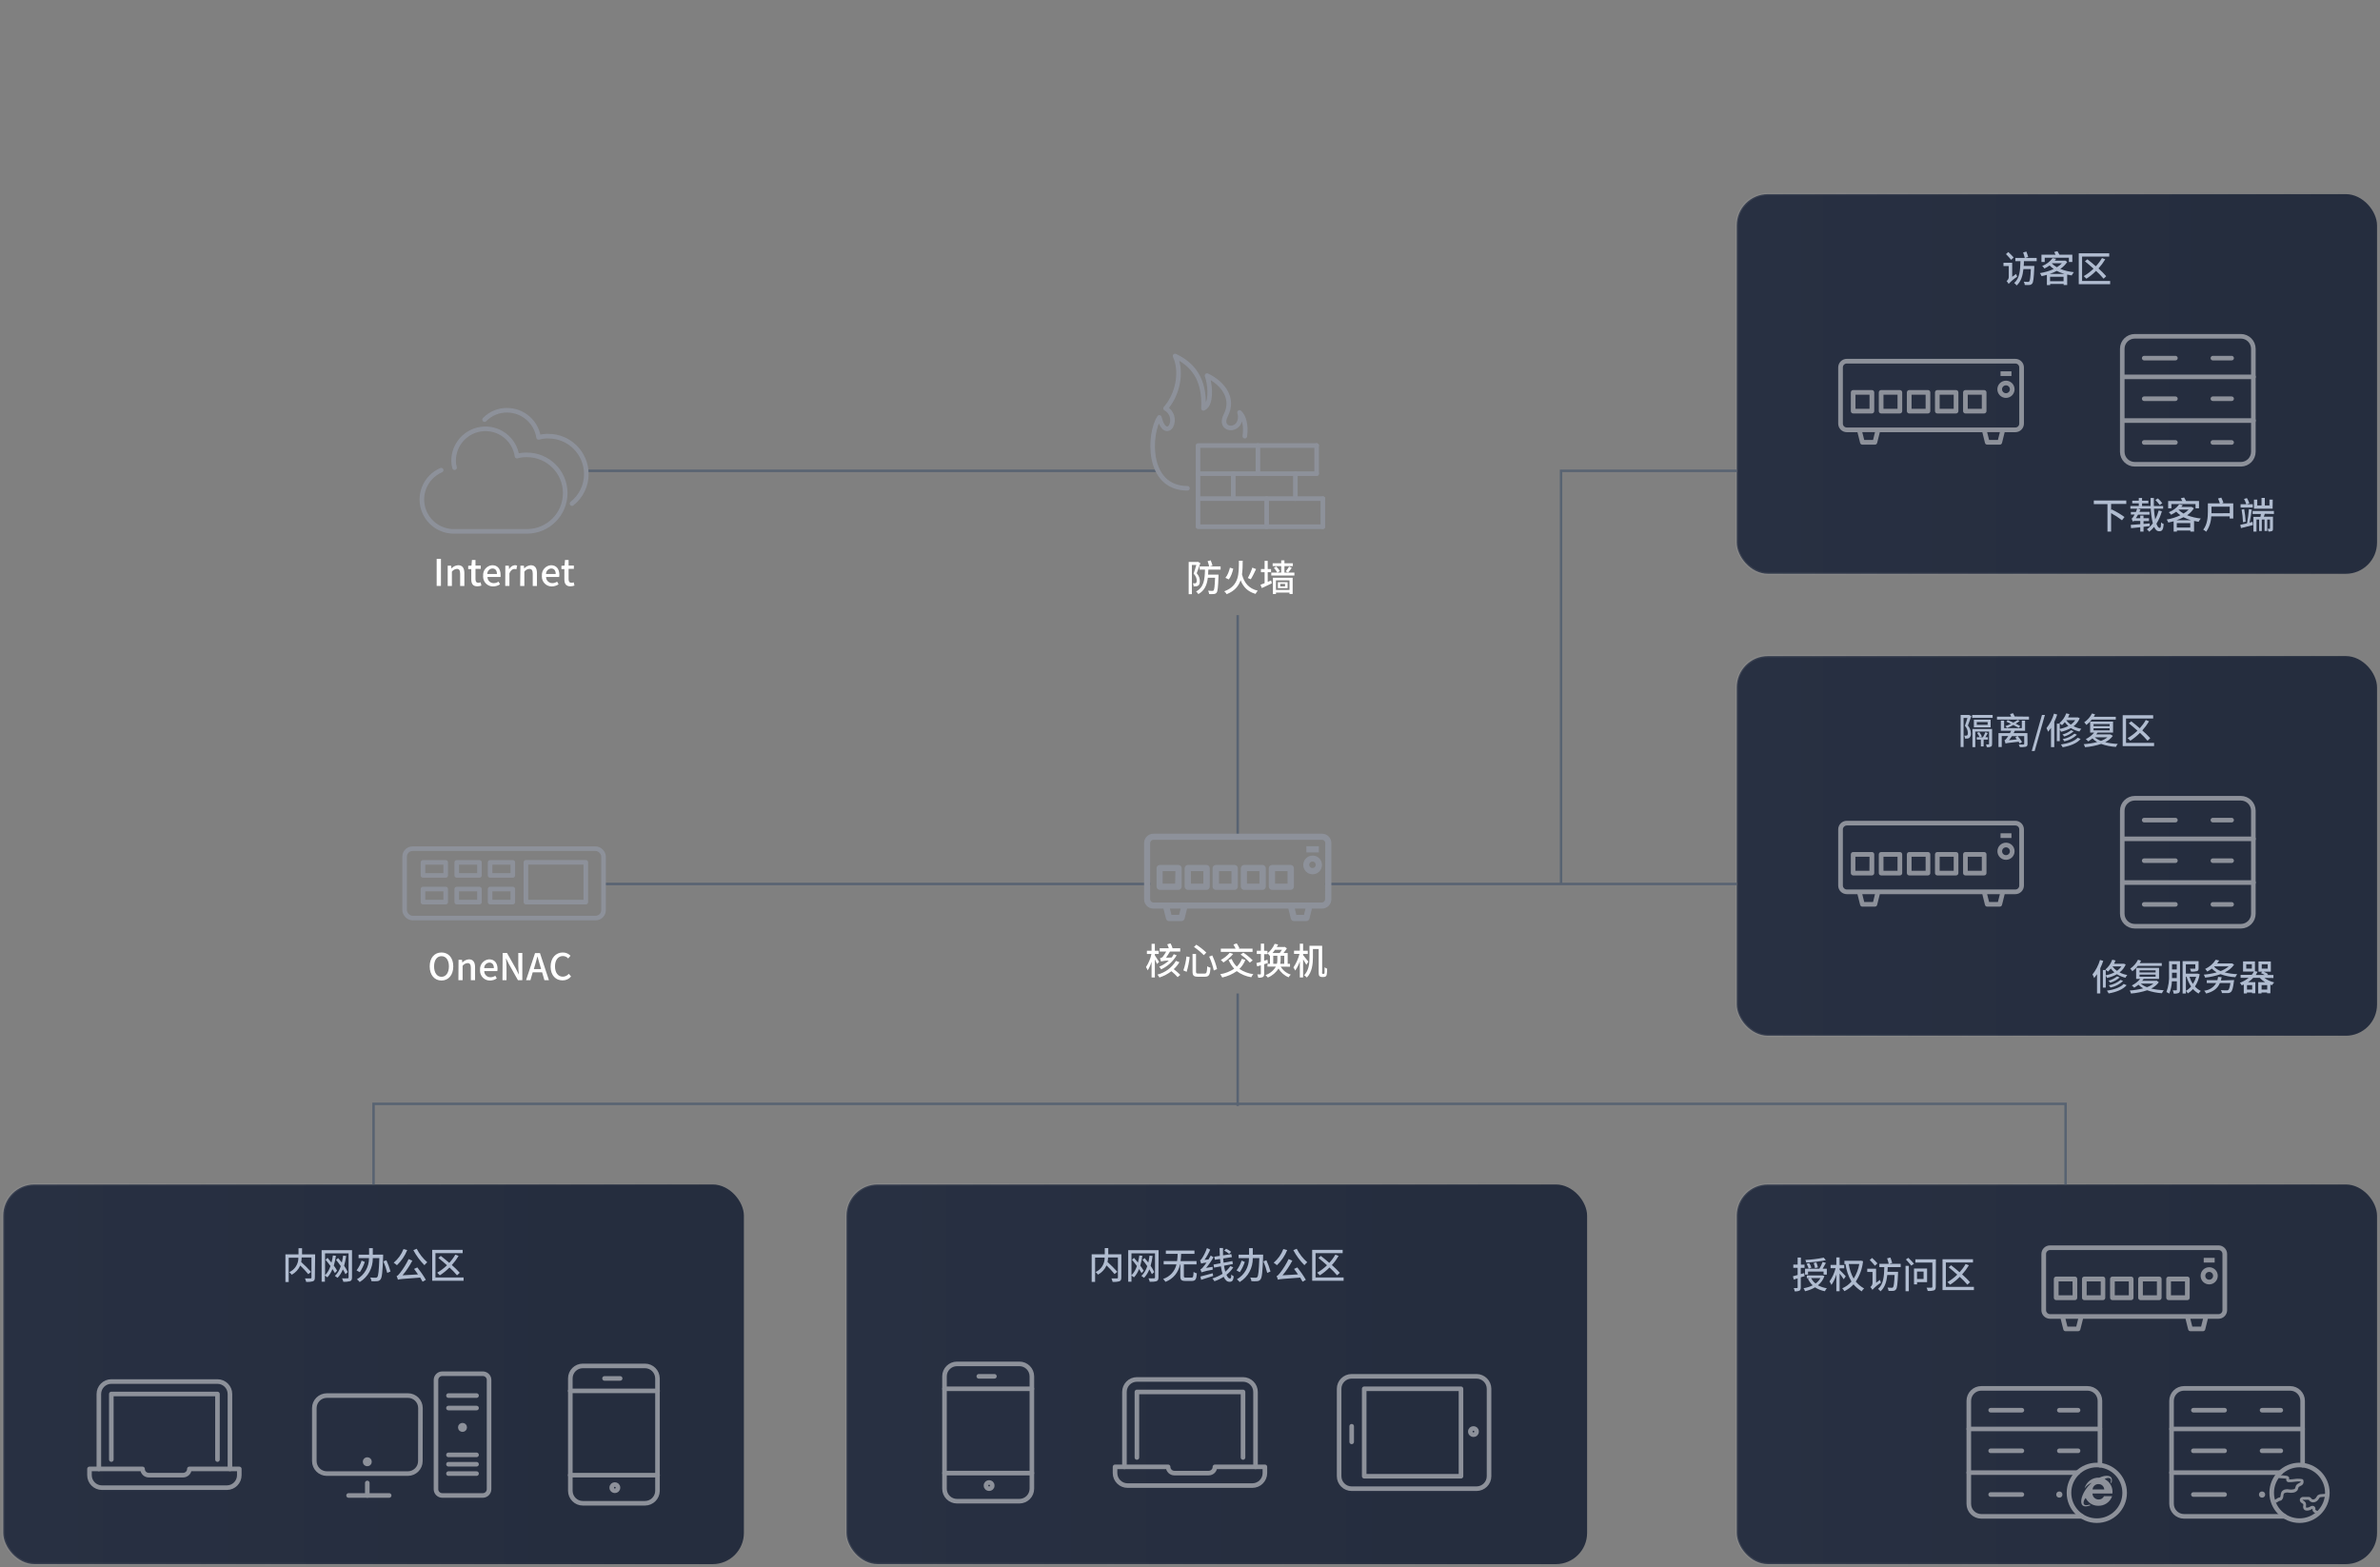 <?xml version="1.0" encoding="UTF-8"?>
<svg id="_图层_1" data-name="图层 1" xmlns="http://www.w3.org/2000/svg" xmlns:xlink="http://www.w3.org/1999/xlink" viewBox="0 0 726.91 478.71">
  <rect x="0" y="0" width="726.91" height="478.71" fill="#808080" stroke="none"/>
  <defs>
    <style>
      .cls-1, .cls-2, .cls-3 {
        fill: none;
      }

      .cls-2 {
        stroke: #8d919a;
        stroke-linecap: round;
        stroke-linejoin: round;
        stroke-width: 1.4px;
      }

      .cls-4 {
        fill: url(#_未命名的渐变_219-4);
        stroke: url(#_未命名的渐变_12-4);
      }

      .cls-4, .cls-5, .cls-6, .cls-7, .cls-3, .cls-8 {
        stroke-miterlimit: 10;
        stroke-width: .75px;
      }

      .cls-5 {
        fill: url(#_未命名的渐变_219-3);
        stroke: url(#_未命名的渐变_12-3);
      }

      .cls-6 {
        fill: url(#_未命名的渐变_219-5);
        stroke: url(#_未命名的渐变_12-5);
      }

      .cls-7 {
        fill: url(#_未命名的渐变_219-2);
        stroke: url(#_未命名的渐变_12-2);
      }

      .cls-9 {
        fill: #fff;
      }

      .cls-10, .cls-11 {
        fill: #8d919a;
      }

      .cls-12 {
        fill: #b0bcd0;
      }

      .cls-3 {
        stroke: #586372;
      }

      .cls-11 {
        fill-rule: evenodd;
      }

      .cls-8 {
        fill: url(#_未命名的渐变_219);
        stroke: url(#_未命名的渐变_12);
      }
    </style>
    <linearGradient id="_未命名的渐变_219" data-name="未命名的渐变 219" x1="530.44" y1="419.74" x2="726" y2="419.74" gradientUnits="userSpaceOnUse">
      <stop offset="0" stop-color="#283042"/>
      <stop offset=".81" stop-color="#252d3e"/>
    </linearGradient>
    <linearGradient id="_未命名的渐变_12" data-name="未命名的渐变 12" x1="530.07" y1="419.74" x2="726.38" y2="419.74" gradientUnits="userSpaceOnUse">
      <stop offset="0" stop-color="#dcdcdc" stop-opacity=".1"/>
      <stop offset="1" stop-color="#f0f0f0" stop-opacity="0"/>
    </linearGradient>
    <linearGradient id="_未命名的渐变_219-2" data-name="未命名的渐变 219" y1="117.27" y2="117.27" xlink:href="#_未命名的渐变_219"/>
    <linearGradient id="_未命名的渐变_12-2" data-name="未命名的渐变 12" y1="117.27" y2="117.27" xlink:href="#_未命名的渐变_12"/>
    <linearGradient id="_未命名的渐变_219-3" data-name="未命名的渐变 219" y1="258.36" y2="258.36" xlink:href="#_未命名的渐变_219"/>
    <linearGradient id="_未命名的渐变_12-3" data-name="未命名的渐变 12" y1="258.36" y2="258.36" xlink:href="#_未命名的渐变_12"/>
    <linearGradient id="_未命名的渐变_219-4" data-name="未命名的渐变 219" x1="258.53" x2="484.74" xlink:href="#_未命名的渐变_219"/>
    <linearGradient id="_未命名的渐变_12-4" data-name="未命名的渐变 12" x1="258.15" x2="485.11" xlink:href="#_未命名的渐变_12"/>
    <linearGradient id="_未命名的渐变_219-5" data-name="未命名的渐变 219" x1=".99" x2="227.2" xlink:href="#_未命名的渐变_219"/>
    <linearGradient id="_未命名的渐变_12-5" data-name="未命名的渐变 12" x1=".62" x2="227.58" xlink:href="#_未命名的渐变_12"/>
  </defs>
  <rect class="cls-8" x="530.44" y="361.76" width="195.56" height="115.96" rx="9.53" ry="9.53"/>
  <rect class="cls-7" x="530.44" y="59.29" width="195.56" height="115.96" rx="9.53" ry="9.53"/>
  <rect class="cls-5" x="530.44" y="200.38" width="195.56" height="115.96" rx="9.53" ry="9.53"/>
  <rect class="cls-4" x="258.53" y="361.76" width="226.21" height="115.96" rx="9.53" ry="9.53"/>
  <rect class="cls-6" x=".99" y="361.76" width="226.21" height="115.96" rx="9.53" ry="9.53"/>
  <line class="cls-3" x1="353.63" y1="143.8" x2="178.92" y2="143.8"/>
  <path class="cls-2" d="M134.75,143.6c-4.94,2.12-7.23,7.85-5.11,12.79,1.53,3.57,5.04,5.88,8.92,5.9h22.44c6.45-.03,11.66-5.28,11.63-11.73-.03-6.45-5.28-11.66-11.73-11.63-1.01-.02-2.02,.1-3,.38-.77-5.32-5.7-9.01-11.02-8.24-4.8,.69-8.36,4.82-8.34,9.67,0,.71,.09,1.42,.29,2.1"/>
  <path class="cls-2" d="M174.7,153.81c2.78-2.18,4.4-5.53,4.38-9.06-.03-6.39-5.24-11.56-11.63-11.54-1-.02-1.99,.11-2.95,.38-.73-4.76-4.81-8.28-9.63-8.29-2.59-.03-5.07,1.01-6.87,2.86"/>
  <g>
    <rect class="cls-9" x="133.37" y="170.69" width="1.31" height="8.27"/>
    <path class="cls-9" d="M136.73,172.78h1.06l.1,.85h0c.52-.6,1.26-.96,2.05-1,1.31,0,1.89,.88,1.89,2.45v3.89h-1.29v-3.73c0-1.07-.31-1.49-1-1.49-.6,.05-1.16,.36-1.52,.84v4.38h-1.28v-6.19Z"/>
    <path class="cls-9" d="M143.94,176.94v-3.13h-.94v-1l1-.07,.14-1.71h1.09v1.71h1.61v1h-1.61v3.14c0,.74,.26,1.12,.9,1.12,.23,0,.45-.06,.66-.15l.24,1c-.39,.14-.8,.21-1.21,.22-1.4,.03-1.88-.83-1.88-2.13Z"/>
    <path class="cls-9" d="M147.56,175.88c-.15-1.65,1.07-3.11,2.72-3.25,.03,0,.06,0,.1,0,1.64,0,2.51,1.18,2.51,2.93,.02,.22,.02,.44,0,.66h-4c-.01,1.03,.81,1.87,1.84,1.88,.02,0,.05,0,.07,0,.52,0,1.04-.16,1.47-.46l.45,.82c-.62,.42-1.34,.64-2.09,.65-1.66,.04-3.03-1.26-3.08-2.92,0-.1,0-.2,0-.3Zm4.22-.56c0-1.07-.48-1.69-1.38-1.69-.89,.05-1.59,.79-1.58,1.69h2.96Z"/>
    <path class="cls-9" d="M154.34,172.78h1.06l.1,1.11h0c.31-.71,.98-1.2,1.75-1.27,.24,0,.48,.04,.7,.14l-.24,1.12c-.2-.07-.4-.1-.61-.1-.51,0-1.11,.35-1.51,1.32v3.86h-1.28l.03-6.18Z"/>
    <path class="cls-9" d="M158.94,172.78h1.06l.1,.85h0c.51-.58,1.23-.94,2-1,1.31,0,1.9,.88,1.9,2.45v3.89h-1.29v-3.73c0-1.07-.32-1.49-1.05-1.49-.6,.05-1.15,.36-1.51,.84v4.38h-1.28l.07-6.19Z"/>
    <path class="cls-9" d="M165.51,175.88c-.15-1.65,1.07-3.11,2.72-3.25,.03,0,.06,0,.09,0,1.64,0,2.52,1.18,2.52,2.93,0,.22-.02,.44-.06,.66h-4c0,1.04,.84,1.88,1.88,1.88,.01,0,.02,0,.03,0,.53,0,1.04-.16,1.47-.46l.45,.82c-.61,.42-1.34,.64-2.08,.65-1.66,.02-3.01-1.31-3.03-2.97,0-.08,0-.17,0-.25Zm4.22-.56c0-1.07-.49-1.69-1.38-1.69-.89,.05-1.59,.79-1.59,1.69h2.97Z"/>
    <path class="cls-9" d="M172.37,176.94v-3.13h-.9v-1l.95-.07,.15-1.71h1.09v1.71h1.61v1h-1.61v3.14c0,.74,.26,1.12,.9,1.12,.23,0,.45-.06,.66-.15l.24,1c-.39,.14-.8,.21-1.22,.22-1.39,.03-1.87-.83-1.87-2.13Z"/>
  </g>
  <g>
    <path class="cls-9" d="M131.24,295.16c0-2.66,1.48-4.25,3.6-4.25s3.6,1.59,3.6,4.25-1.48,4.31-3.6,4.31-3.6-1.65-3.6-4.31Zm5.87,0c0-1.94-.9-3.12-2.27-3.12s-2.26,1.18-2.26,3.12,.89,3.18,2.26,3.18,2.27-1.24,2.27-3.18Z"/>
    <path class="cls-9" d="M140.05,293.15h1.06l.1,.85h0c.51-.58,1.23-.94,2-1,1.31,0,1.89,.88,1.89,2.45v3.92h-1.29v-3.73c0-1.07-.31-1.49-1-1.49-.6,.05-1.16,.35-1.52,.84v4.38h-1.28l.04-6.22Z"/>
    <path class="cls-9" d="M146.62,296.25c-.15-1.65,1.07-3.11,2.72-3.25,.03,0,.06,0,.1,0,1.64,0,2.52,1.18,2.52,2.93,0,.22-.02,.44-.06,.66h-4c-.01,1.03,.81,1.87,1.84,1.88,.02,0,.05,0,.07,0,.52,0,1.04-.16,1.47-.46l.45,.82c-.62,.42-1.34,.65-2.09,.65-1.66,.02-3.01-1.31-3.03-2.97,0-.08,0-.17,0-.25Zm4.22-.56c0-1.07-.48-1.69-1.38-1.69-.89,.05-1.59,.8-1.58,1.69h2.96Z"/>
    <path class="cls-9" d="M153.52,291.06h1.33l2.74,4.85,.87,1.76h0c-.06-.86-.16-1.86-.16-2.75v-3.86h1.23v8.31h-1.34l-2.74-4.88-.86-1.73h-.06c.07,.86,.17,1.81,.17,2.71v3.9h-1.23l.05-8.31Z"/>
    <path class="cls-9" d="M165.58,296.97h-2.88l-.7,2.4h-1.33l2.74-8.27h1.51l2.74,8.27h-1.38l-.7-2.4Zm-.32-1l-.32-1.11c-.28-.9-.53-1.82-.79-2.76h0c-.24,.95-.5,1.86-.77,2.76l-.33,1.11h2.21Z"/>
    <path class="cls-9" d="M168.17,295.22c0-2.7,1.64-4.31,3.73-4.31,.89,0,1.74,.35,2.35,1l-.71,.83c-.41-.47-1-.74-1.62-.74-1.42,0-2.41,1.19-2.41,3.13s.92,3.17,2.38,3.17c.71,0,1.38-.33,1.83-.88l.7,.82c-.63,.77-1.58,1.21-2.57,1.19-2.08,.04-3.68-1.51-3.68-4.21Z"/>
  </g>
  <line class="cls-2" x1="608" y1="430.71" x2="617.53" y2="430.71"/>
  <line class="cls-2" x1="628.97" y1="430.71" x2="634.69" y2="430.71"/>
  <line class="cls-2" x1="608" y1="443.11" x2="617.53" y2="443.11"/>
  <line class="cls-2" x1="628.97" y1="443.11" x2="634.69" y2="443.11"/>
  <line class="cls-2" x1="608" y1="456.46" x2="617.53" y2="456.46"/>
  <path class="cls-2" d="M641.37,447.49v-19.64c0-2.11-1.71-3.81-3.82-3.81h-32.41c-2.11,0-3.81,1.7-3.82,3.81v31.46c0,2.11,1.71,3.81,3.82,3.82h30.73"/>
  <line class="cls-2" x1="601.32" y1="436.43" x2="641.37" y2="436.43"/>
  <line class="cls-2" x1="634.56" y1="449.78" x2="601.32" y2="449.78"/>
  <path class="cls-10" d="M677.6,380.37h-51.49c-1.44,0-2.61,1.18-2.62,2.62v17.17c0,1.44,1.18,2.61,2.62,2.62h3.26l.82,3.27c.08,.32,.36,.54,.69,.54h3.81c.33,0,.62-.22,.7-.54l.82-3.27h31.3l.81,3.27c.08,.32,.37,.54,.7,.54h3.81c.33,0,.62-.22,.7-.54l.81-3.27h3.26c1.44,0,2.61-1.18,2.62-2.62v-17.18c-.01-1.44-1.18-2.6-2.62-2.61Zm-43.46,24.79h-2.7l-.6-2.38h3.89l-.59,2.38Zm38.13,0h-2.69l-.6-2.38h3.89l-.6,2.38Zm6.52-5c.01,.66-.51,1.2-1.17,1.21,0,0-.01,0-.02,0h-51.49c-.65,0-1.18-.54-1.19-1.19v-17.2c0-.65,.54-1.18,1.19-1.19h51.49c.66,0,1.19,.53,1.19,1.19h0v17.18Z"/>
  <rect class="cls-10" x="673.07" y="384.18" width="3.34" height="1.43"/>
  <path class="cls-10" d="M674.74,387.04c-1.45,0-2.62,1.17-2.62,2.62s1.17,2.62,2.62,2.62,2.62-1.17,2.62-2.62h0c0-1.45-1.17-2.62-2.62-2.62Zm0,3.81c-.66,0-1.19-.53-1.19-1.19s.53-1.19,1.19-1.19,1.19,.53,1.19,1.19-.53,1.19-1.19,1.19h0Z"/>
  <path class="cls-10" d="M633.74,389.9h-5.74c-.39,0-.71,.32-.71,.71h0v5.76c0,.39,.31,.71,.7,.72,0,0,0,0,.01,0h5.72c.4,0,.72-.32,.72-.72v-5.72c.02-.39-.28-.73-.67-.75-.01,0-.02,0-.03,0Zm-.71,5.72h-4.29v-4.25h4.26l.03,4.25Z"/>
  <path class="cls-10" d="M642.32,389.9h-5.72c-.39,0-.71,.32-.71,.71h0v5.76c0,.39,.31,.71,.7,.72,0,0,0,0,.01,0h5.72c.38-.02,.68-.34,.68-.72v-5.72c.02-.39-.28-.73-.67-.75,0,0,0,0-.01,0Zm-.71,5.72h-4.29v-4.25h4.29v4.25Z"/>
  <path class="cls-10" d="M650.9,389.9h-5.72c-.39,0-.71,.32-.71,.71h0v5.76c0,.39,.31,.71,.7,.72,0,0,0,0,.01,0h5.72c.4,0,.72-.32,.72-.72v-5.72c.02-.39-.28-.73-.67-.75-.02,0-.03,0-.05,0Zm-.71,5.72h-4.29v-4.25h4.29v4.25Z"/>
  <path class="cls-10" d="M659.48,389.9h-5.72c-.39,0-.71,.32-.71,.71h0v5.76c0,.39,.31,.71,.7,.72,0,0,0,0,.01,0h5.72c.4,0,.72-.32,.72-.72v-5.72c.02-.39-.28-.73-.67-.75-.02,0-.03,0-.05,0Zm-.71,5.72h-4.29v-4.25h4.29v4.25Z"/>
  <path class="cls-10" d="M668.06,389.9h-5.72c-.39,0-.71,.32-.71,.71h0v5.76c0,.39,.31,.71,.7,.72,0,0,0,0,.01,0h5.72c.4,0,.72-.32,.72-.72v-5.72c.02-.39-.28-.73-.67-.75-.02,0-.03,0-.05,0Zm-.71,5.72h-4.29v-4.25h4.29v4.25Z"/>
  <path class="cls-10" d="M615.54,250.69h-51.49c-1.44,0-2.61,1.18-2.62,2.62v17.17c0,1.44,1.18,2.61,2.62,2.62h3.26l.82,3.27c.08,.32,.36,.54,.69,.54h3.81c.33,0,.62-.22,.7-.54l.82-3.27h31.3l.81,3.27c.08,.32,.37,.54,.7,.54h3.81c.33,0,.62-.22,.7-.54l.81-3.27h3.26c1.44,0,2.61-1.18,2.62-2.62v-17.17c0-1.44-1.18-2.61-2.62-2.62Zm-43.46,24.79h-2.7l-.6-2.38h3.89l-.59,2.38Zm38.13,0h-2.69l-.6-2.38h3.89l-.6,2.38Zm6.52-5c0,.66-.53,1.19-1.19,1.19h-51.49c-.65,0-1.18-.54-1.19-1.19v-17.17c0-.65,.54-1.18,1.19-1.19h51.49c.66,0,1.19,.53,1.19,1.19h0v17.17Z"/>
  <rect class="cls-10" x="611.01" y="254.51" width="3.34" height="1.43"/>
  <path class="cls-10" d="M612.68,257.37c-1.45,0-2.62,1.17-2.62,2.62s1.17,2.62,2.62,2.62c1.45,0,2.62-1.17,2.62-2.62h0c0-1.45-1.17-2.62-2.62-2.62Zm0,3.81c-.66,0-1.19-.53-1.19-1.19s.53-1.19,1.19-1.19,1.19,.53,1.19,1.19-.53,1.19-1.19,1.19h0Z"/>
  <path class="cls-10" d="M571.68,260.23h-5.68c-.39,0-.71,.32-.71,.71h0v5.72c0,.39,.31,.71,.7,.72,0,0,0,0,.01,0h5.72c.4,0,.72-.32,.72-.72v-5.72c0-.39-.32-.71-.71-.71-.02,0-.03,0-.05,0Zm-.71,5.72h-4.29v-4.29h4.32l-.03,4.29Z"/>
  <path class="cls-10" d="M580.26,260.23h-5.72c-.39,0-.71,.32-.71,.71h0v5.72c0,.39,.31,.71,.7,.72,0,0,0,0,.01,0h5.72c.4,0,.72-.32,.72-.72v-5.72c0-.39-.32-.71-.71-.71,0,0,0,0-.01,0Zm-.71,5.72h-4.29v-4.29h4.29v4.29Z"/>
  <path class="cls-10" d="M588.84,260.23h-5.72c-.39,0-.71,.32-.71,.71h0v5.72c0,.39,.31,.71,.7,.72,0,0,0,0,.01,0h5.72c.4,0,.72-.32,.72-.72v-5.72c0-.39-.32-.71-.71-.71,0,0,0,0-.01,0Zm-.71,5.72h-4.29v-4.29h4.29v4.29Z"/>
  <path class="cls-10" d="M597.42,260.23h-5.72c-.39,0-.71,.32-.71,.71h0v5.72c0,.39,.31,.71,.7,.72,0,0,0,0,.01,0h5.72c.4,0,.72-.32,.72-.72v-5.72c0-.39-.32-.71-.71-.71,0,0,0,0-.01,0Zm-.71,5.72h-4.29v-4.29h4.29v4.29Z"/>
  <path class="cls-10" d="M606,260.23h-5.72c-.39,0-.71,.32-.71,.71h0v5.72c0,.39,.31,.71,.7,.72,0,0,0,0,.01,0h5.72c.4,0,.72-.32,.72-.72v-5.72c0-.39-.32-.71-.71-.71,0,0,0,0-.01,0Zm-.71,5.72h-4.29v-4.29h4.29v4.29Z"/>
  <path class="cls-10" d="M615.54,109.6h-51.49c-1.44,0-2.61,1.18-2.62,2.62v17.15c0,1.45,1.17,2.62,2.62,2.63h3.26l.82,3.27c.08,.32,.36,.54,.69,.54h3.81c.33,0,.62-.22,.7-.54l.82-3.27h31.3l.81,3.27c.08,.32,.37,.54,.7,.54h3.81c.33,0,.62-.22,.7-.54l.81-3.27h3.26c1.45,0,2.62-1.18,2.62-2.63v-17.15c0-1.44-1.18-2.61-2.62-2.62Zm-43.46,24.77h-2.7l-.6-2.38h3.89l-.59,2.38Zm38.13,0h-2.69l-.6-2.38h3.89l-.6,2.38Zm6.52-5c0,.66-.52,1.19-1.18,1.2,0,0,0,0-.01,0h-51.49c-.66,0-1.19-.54-1.19-1.2v-17.15c0-.66,.53-1.19,1.19-1.19h51.49c.66,0,1.19,.53,1.19,1.19h0v17.15Z"/>
  <rect class="cls-10" x="611.01" y="113.41" width="3.34" height="1.43"/>
  <path class="cls-10" d="M612.68,116.27c-1.45,0-2.63,1.17-2.64,2.62,0,1.45,1.17,2.63,2.62,2.64,1.45,0,2.63-1.17,2.64-2.62h0c0-1.46-1.16-2.63-2.61-2.64,0,0,0,0-.01,0Zm0,3.82c-.66,0-1.2-.53-1.21-1.19s.53-1.2,1.19-1.21,1.2,.53,1.21,1.19c0,0,0,.01,0,.02,0,.66-.53,1.19-1.19,1.19h0Z"/>
  <path class="cls-10" d="M571.68,119.13h-5.68c-.39,0-.71,.33-.71,.72v5.72c0,.39,.32,.71,.71,.71h5.72c.39,0,.71-.31,.72-.7,0,0,0,0,0-.01v-5.72c0-.4-.32-.72-.72-.72-.01,0-.03,0-.04,0Zm-.68,5.72h-4.29v-4.29h4.29v4.29Z"/>
  <path class="cls-10" d="M580.26,119.13h-5.72c-.39,0-.71,.33-.71,.72v5.72c0,.39,.32,.71,.71,.71h5.72c.39,0,.71-.31,.72-.7,0,0,0,0,0-.01v-5.72c0-.4-.32-.72-.72-.72Zm-.71,5.72h-4.29v-4.29h4.29v4.29Z"/>
  <path class="cls-10" d="M588.84,119.13h-5.72c-.39,0-.71,.33-.71,.72v5.72c0,.39,.32,.71,.71,.71h5.72c.39,0,.71-.31,.72-.7,0,0,0,0,0-.01v-5.72c0-.4-.32-.72-.72-.72Zm-.71,5.72h-4.29v-4.29h4.29v4.29Z"/>
  <path class="cls-10" d="M597.42,119.13h-5.72c-.39,0-.71,.33-.71,.72v5.72c0,.39,.32,.71,.71,.71h5.72c.39,0,.71-.31,.72-.7,0,0,0,0,0-.01v-5.72c0-.4-.32-.72-.72-.72Zm-.71,5.72h-4.29v-4.29h4.29v4.29Z"/>
  <path class="cls-10" d="M606,119.13h-5.72c-.39,0-.71,.33-.71,.72v5.72c0,.39,.32,.71,.71,.71h5.72c.39,0,.71-.31,.72-.7,0,0,0,0,0-.01v-5.72c0-.4-.32-.72-.72-.72Zm-.71,5.72h-4.29v-4.29h4.29v4.29Z"/>
  <circle class="cls-2" cx="640.42" cy="455.94" r="8.5"/>
  <path class="cls-12" d="M550,390.11v3.09c0,.52-.11,.8-.4,1-.46,.18-.96,.25-1.46,.2-.05-.35-.15-.68-.29-1h1c.13,0,.19,0,.19-.19v-2.77c-.42,.13-.83,.24-1.19,.36l-.24-1,1.43-.39v-2.19h-1.32v-1h1.32v-2.15h1v2.17h1.11v1h-1.15v1.89l1.05-.3,.13,.94-1.18,.34Zm7.23-.38c-.37,1.12-1.07,2.1-2,2.83,.86,.45,1.78,.76,2.74,.9-.25,.27-.45,.58-.61,.91-1.07-.2-2.09-.6-3-1.19-.95,.56-1.98,.96-3.06,1.19-.1-.33-.25-.64-.46-.92,.97-.14,1.92-.44,2.8-.88-.61-.56-1.1-1.24-1.44-2l.56-.17h-.91v-.85h4.79l.59,.18Zm-5-.44h-.93v-1.8h4.38c.4-.65,.73-1.34,1-2.06l1,.3c-.33,.59-.7,1.25-1,1.76h1.28v1.8h-1v-.92h-4.74v.92Zm5.42-4.41c-1.98,.42-3.98,.66-6,.73-.05-.27-.13-.54-.24-.8,1.88-.08,3.76-.31,5.6-.7l.64,.77Zm-5.24,2.59c-.15-.51-.36-1.01-.63-1.47l.79-.25c.29,.44,.51,.92,.67,1.42l-.83,.3Zm.75,2.9c.33,.64,.79,1.2,1.36,1.64,.62-.42,1.13-.98,1.49-1.64h-2.85Zm1.19-3.06c-.08-.53-.22-1.04-.42-1.54l.83-.19c.2,.48,.36,.99,.47,1.5l-.88,.23Z"/>
  <path class="cls-12" d="M563.12,390.71c-.26-.41-.81-1.16-1.26-1.74v5.4h-1v-5.1c-.33,1.13-.83,2.2-1.49,3.18-.17-.37-.37-.73-.6-1.07,.88-1.22,1.51-2.59,1.86-4.05h-1.53v-1h1.76v-2.28h1v2.32h1.41v1h-1.41v.49c.38,.34,1.62,1.65,1.88,1.95l-.62,.9Zm5.9-5.5c-.23,2.22-.99,4.35-2.23,6.21,.72,.86,1.59,1.57,2.56,2.12-.31,.23-.57,.53-.74,.88-.94-.59-1.78-1.31-2.5-2.15-.79,.87-1.74,1.57-2.8,2.08-.17-.32-.39-.62-.64-.88,1.09-.46,2.05-1.16,2.81-2.06-.96-1.64-1.57-3.46-1.82-5.34h-.33v-1h4.85l.17-.05,.67,.19Zm-4.37,.84c.22,1.57,.72,3.09,1.5,4.47,.87-1.36,1.45-2.88,1.72-4.47h-3.22Z"/>
  <path class="cls-12" d="M574.16,390.91c.08,.29,.19,.57,.32,.84-.96,.62-1.83,1.35-2.6,2.19-.17-.32-.39-.61-.64-.86,.39-.26,.63-.68,.67-1.14v-3.45h-1.61v-1h2.7v4.3l1.16-.88Zm-1.51-4.32c-.5-.62-1.03-1.21-1.59-1.77l.72-.62c.53,.5,1.27,1.22,1.63,1.65l-.76,.74Zm3.89,.4c0,.48,0,1-.06,1.45h3.23v.45c-.15,3.31-.28,4.54-.64,4.94-.2,.25-.5,.41-.82,.43-.48,.03-.96,.03-1.44,0-.03-.35-.14-.69-.32-1,.43,.04,.85,.06,1.28,.06,.15,.03,.31-.03,.41-.15,.22-.25,.37-1.25,.47-3.76h-2.23c-.21,2-.72,3.8-2.08,5-.2-.29-.45-.54-.74-.75,1.69-1.42,1.85-3.94,1.91-6.66h-1.51v-1h2.87c-.13-.57-.3-1.12-.5-1.67l1-.26c.19,.53,.45,1.22,.55,1.65l-.9,.28h3.49v1h-3.97Z"/>
  <path class="cls-12" d="M582,386.62h1v7.75h-1v-7.75Zm.85-2.45c.56,.55,1.34,1.34,1.72,1.81l-.81,.57c-.35-.48-1.1-1.29-1.65-1.88l.74-.5Zm2.67,7.43v.68h-.94v-4.84h4v4.16h-3.06Zm5.71,1.41c0,.62-.14,.92-.53,1.09-.63,.18-1.28,.24-1.93,.18-.07-.35-.19-.69-.35-1h1.51c.18,0,.26-.07,.26-.27v-7.39h-5.19v-1h6.27l-.04,8.39Zm-5.72-4.64v2.27h2v-2.27h-2Z"/>
  <path class="cls-12" d="M602.88,393.03v1h-9.59v-9.43h9.31v1h-8.29v7.43h8.57Zm-2-.66c-.72-.84-1.5-1.64-2.32-2.39-.89,.9-1.87,1.71-2.94,2.39-.25-.28-.53-.55-.82-.79,1.09-.63,2.1-1.39,3-2.27-.89-.8-1.8-1.59-2.63-2.25l.74-.62c.8,.62,1.71,1.37,2.59,2.14,.71-.77,1.33-1.61,1.85-2.52l1,.39c-.6,.99-1.29,1.93-2.07,2.79,.86,.74,1.67,1.53,2.43,2.37l-.83,.76Z"/>
  <rect class="cls-1" x="635.64" y="450.63" width="9.55" height="9.55"/>
  <path id="Internet_Explorer" data-name="Internet Explorer" class="cls-11" d="M640.92,453.27c.94-.02,1.72,.7,1.77,1.64h-3.57c.08-.93,.86-1.65,1.8-1.64Zm0,4.71c-1-.02-1.81-.83-1.83-1.83h6.09c.23-1.82-.72-3.58-2.36-4.4,.26-.28,2.37-1,1.83,1l.21,.3c.92-2.78-1.84-2.63-3.66-1.74-2.11-.13-4.02,1.27-4.53,3.32,.54-.81,1.32-1.44,2.23-1.78-3.43,2.74-5,8.79-.37,6.87l-.32-.19c-2.8,.88-1.72-1.61-1.18-2,.69,1.42,2.12,2.34,3.7,2.36,1.95,.11,3.74-1.08,4.37-2.93h-2.48c-.3,.66-.98,1.06-1.7,1.02Z"/>
  <line class="cls-2" x1="669.91" y1="430.71" x2="679.45" y2="430.71"/>
  <line class="cls-2" x1="690.89" y1="430.71" x2="696.61" y2="430.71"/>
  <line class="cls-2" x1="669.91" y1="443.11" x2="679.45" y2="443.11"/>
  <line class="cls-2" x1="690.89" y1="443.11" x2="696.61" y2="443.11"/>
  <line class="cls-2" x1="669.91" y1="456.46" x2="679.45" y2="456.46"/>
  <path class="cls-2" d="M697.78,463.13h-30.73c-2.1-.01-3.8-1.72-3.81-3.82v-31.46c0-2.1,1.71-3.8,3.81-3.81h32.42c2.1,0,3.8,1.71,3.81,3.81v19.64"/>
  <line class="cls-2" x1="663.24" y1="436.43" x2="703.28" y2="436.43"/>
  <line class="cls-2" x1="696.48" y1="449.78" x2="663.24" y2="449.78"/>
  <circle class="cls-2" cx="702.33" cy="455.94" r="8.5"/>
  <rect class="cls-1" x="697.55" y="450.63" width="9.55" height="9.55"/>
  <path class="cls-10" d="M695,458.89c-.25,0-.44-.22-.43-.46,0-.17,.11-.32,.26-.4,.18-.06,.34-.15,.49-.26l.09-.06c.11-.09,.24-.17,.37-.23,.12-.05,.25-.09,.38-.11,.09,0,.17-.02,.25-.06,.09-.23,.15-.48,.17-.73,.03-.35,.12-.69,.29-1,.26-.32,.61-.55,1-.66,.46-.11,.95-.11,1.41,0,.29,.05,.6,.05,.89,0,.29,0,.68-.12,.8-.32,.05-.1,.09-.21,.1-.32,.04-.19,.1-.38,.19-.56,.22-.33,.53-.58,.89-.73l.19-.1c.23-.12,.34-.19,.35-.26v-.15c-.63-.05-1.27-.02-1.89,.09-.54,.08-1.09,.13-1.64,.12-.33,.04-.66-.13-.82-.42-.07-.17-.09-.36-.07-.55v-.12h-.19c-.63-.06-1.27-.12-1.91-.15-.24-.02-.43-.23-.42-.47,.02-.24,.23-.43,.47-.42,.66,0,1.31,.09,2,.16s.88,.38,.95,.63c.02,.14,.02,.27,0,.41v.09h0c.51,0,1.01-.04,1.51-.11,.79-.13,1.6-.13,2.39,0,.14,.02,.26,.08,.36,.18,.13,.27,.18,.57,.13,.86-.06,.46-.37,.85-.81,1l-.2,.1c-.21,.08-.39,.22-.53,.39-.05,.1-.08,.2-.1,.31-.04,.21-.11,.41-.22,.6-.35,.42-.85,.68-1.4,.72-.39,.06-.79,.06-1.18,0-.33-.08-.67-.08-1,0-.22,.04-.42,.14-.58,.29-.08,.21-.12,.43-.14,.66,0,.51-.2,.99-.56,1.35-.17,.1-.36,.17-.55,.2-.07,0-.14,.02-.21,.05-.07,.03-.13,.07-.19,.12l-.11,.09c-.21,.14-.44,.26-.67,.36l-.11-.13Z"/>
  <path class="cls-10" d="M707.87,462.37h-.15l-.43-.17c-.68-.27-1-.65-1-1.13-.01-.09-.01-.17,0-.26h0c-.11,.04-.22,.09-.32,.16l-.18,.11c-.4,.21-.86,.31-1.31,.28-.26,0-.52-.1-.72-.27-.29-.32-.41-.77-.3-1.19,.04-.16,.04-.32,0-.48-.09-.11-.19-.21-.32-.27l-.18-.12c-.45-.25-.66-.79-.48-1.28,.24-.41,.7-.63,1.16-.56h1.36c.2-.01,.39,.03,.57,.12,.14,.09,.27,.22,.36,.36l.05,.08c.19,.19,.47,.27,.73,.19,.31-.11,.58-.34,.74-.63l.06-.1c.1-.2,.23-.38,.39-.53,.32-.22,.7-.34,1.09-.33l1.63-.13c.25,.02,.44,.23,.42,.48-.01,.2-.16,.37-.36,.41h0l-1.63,.12c-.2,0-.39,.05-.57,.14-.08,.09-.14,.19-.19,.3l-.08,.13c-.28,.48-.72,.84-1.25,1-.61,.18-1.26-.02-1.67-.5l-.09-.12s-.04-.07-.07-.1h-1.54c-.11-.02-.23-.02-.34,0,.04,.07,.1,.14,.17,.19l.15,.1c.27,.14,.49,.36,.64,.62,.13,.32,.16,.66,.1,1-.03,.14-.03,.29,0,.43,0,.05,0,0,.19,.05,.29,.02,.58-.04,.84-.18l.15-.09c.18-.12,.37-.2,.58-.26,.46-.12,.94,.14,1.09,.6,.03,.15,.03,.29,0,.44-.01,.03-.01,.07,0,.1,0,.06,.1,.18,.46,.33l.42,.16c.23,.08,.35,.34,.27,.57-.07,.17-.23,.29-.42,.29l-.02-.06Z"/>
  <g>
    <path class="cls-12" d="M615.77,83.67c.08,.29,.19,.58,.32,.85-.96,.61-1.83,1.35-2.6,2.19-.17-.32-.38-.61-.64-.87,.38-.26,.63-.67,.67-1.13v-3.46h-1.61v-1h2.66v4.3l1.2-.88Zm-1.51-4.3c-.36-.46-1.06-1.22-1.59-1.76l.72-.63c.53,.5,1.27,1.22,1.63,1.65l-.76,.74Zm3.89,.4c0,.49,0,1-.06,1.45h3.23v.45c-.15,3.31-.29,4.54-.64,4.94-.2,.25-.5,.41-.82,.43-.48,.03-.96,.03-1.44,0-.03-.35-.14-.69-.32-1,.43,.04,.85,.06,1.28,.06,.15,.03,.31-.03,.41-.15,.22-.25,.37-1.24,.47-3.76h-2.26c-.21,2-.72,3.81-2.08,5-.2-.29-.45-.55-.74-.76,1.69-1.42,1.85-3.94,1.91-6.66h-1.55v-1h2.87c-.13-.57-.3-1.12-.5-1.67l1-.26c.19,.53,.45,1.22,.55,1.65l-.9,.28h3.49v1h-3.9Z"/>
    <path class="cls-12" d="M631.38,80.01c-.56,.84-1.29,1.56-2.13,2.12,1.34,.52,2.74,.86,4.17,1-.26,.31-.49,.64-.67,1-.47-.07-.93-.16-1.38-.27v3.2h-1.08v-.34h-4.12v.36h-1v-3.13c-.54,.16-1.09,.28-1.63,.39-.12-.33-.29-.64-.5-.92,1.46-.23,2.88-.65,4.22-1.26-.45-.32-.87-.68-1.26-1.08-.5,.36-1.03,.67-1.59,.93-.18-.29-.41-.55-.68-.77,1.27-.48,2.37-1.32,3.17-2.41l1.11,.22c-.14,.2-.29,.38-.45,.57h3l.17-.05,.65,.44Zm-6.87,0h-1v-2.22h4.32c-.15-.28-.31-.57-.44-.83l1-.25c.19,.31,.44,.73,.61,1.08h3.94v2.23h-1.05v-1.29h-7.38v1.28Zm6,3.65c-.81-.23-1.59-.54-2.33-.92-.69,.37-1.41,.68-2.15,.92h4.48Zm-.25,2.22v-1.34h-4.12v1.35h4.12Zm-3.58-5.42c.45,.46,.97,.85,1.53,1.16,.57-.33,1.09-.74,1.55-1.21h-3l-.08,.05Z"/>
    <path class="cls-12" d="M644.49,85.8v1h-9.59v-9.43h9.31v1h-8.29v7.44h8.57Zm-2-.68c-.72-.84-1.49-1.64-2.31-2.39-.89,.9-1.87,1.71-2.94,2.39-.26-.28-.53-.54-.82-.78,1.09-.63,2.1-1.4,3-2.28-.89-.8-1.8-1.59-2.63-2.25l.74-.62c.8,.62,1.71,1.37,2.59,2.14,.72-.77,1.35-1.61,1.88-2.52l1,.39c-.6,.99-1.29,1.93-2.07,2.79,.83,.74,1.62,1.53,2.36,2.37l-.8,.76Z"/>
  </g>
  <path class="cls-12" d="M644.78,153.92v1.89l.18-.22c1.37,.66,2.68,1.43,3.91,2.32l-.76,1c-1.05-.82-2.16-1.55-3.33-2.18v5.64h-1.11v-8.4h-4.17v-1.11h9.92v1.06h-4.64Z"/>
  <path class="cls-12" d="M660.29,156.15c-.37,1.34-.93,2.62-1.66,3.8,.27,.82,.63,1.3,1,1.3s.36-.48,.42-1.72c.22,.24,.5,.42,.8,.54-.15,1.7-.47,2.18-1.31,2.18s-1.22-.49-1.62-1.33c-.44,.56-.94,1.06-1.5,1.49-.2-.28-.44-.53-.72-.73,.71-.51,1.33-1.13,1.83-1.84-.37-1.47-.59-2.98-.64-4.5h-4l.88,.25c-.1,.25-.22,.5-.34,.75h3.09v.84h-3.52c-.2,.38-.42,.75-.67,1.1h1.35v-.8h1v.8h1.67v.86h-1.66v.88l1.89-.16v.84c-.63,.07-1.26,.14-1.89,.19v1.48h-1v-1.33l-2.81,.27-.1-1,2.91-.21v-1h-1.4c-.31-.03-.63,.03-.91,.18-.09-.32-.2-.63-.33-.93,.2,0,.36-.26,.55-.56,.08-.12,.21-.35,.37-.65h-1.15v-.77h1.54c.14-.32,.26-.66,.37-1h-2.06v-.83h2.57v-.8h-2v-.82h2v-.84h1v.84h1.92v.82h-1.92v.8h2.6v-2.46h1v2.46h2.84v.83h-2.81c.06,1.1,.19,2.2,.38,3.28,.46-.87,.82-1.79,1.07-2.74l.97,.24Zm-.66-1.93c-.4-.54-.84-1.05-1.33-1.51l.75-.49c.51,.43,.97,.92,1.36,1.46l-.78,.54Z"/>
  <path class="cls-12" d="M670.08,155.24c-.55,.84-1.25,1.56-2.08,2.13,1.34,.52,2.75,.85,4.18,1-.26,.31-.49,.64-.68,1-.47-.07-.93-.16-1.38-.27v3.27h-1.12v-.34h-4.12v.34h-1v-3.15c-.54,.15-1.09,.28-1.63,.38-.12-.33-.28-.64-.49-.92,1.45-.24,2.85-.69,4.18-1.31-.45-.32-.88-.68-1.27-1.08-.5,.36-1.02,.67-1.58,.93-.19-.29-.42-.55-.69-.77,1.27-.48,2.37-1.31,3.17-2.4l1.11,.21c-.14,.2-.29,.39-.45,.57h3.16l.69,.41Zm-6.87,0h-1v-2.22h4.31c-.14-.28-.3-.57-.44-.83l1-.25c.19,.32,.43,.73,.6,1.08h3.95v2.23h-1.06v-1.29h-7.38l.02,1.28Zm6,3.66c-.8-.24-1.58-.55-2.32-.93-.69,.37-1.42,.68-2.16,.93h4.48Zm-.25,2.21v-1.34h-4.12v1.35h4.12Zm-3.58-5.41c.45,.45,.97,.84,1.53,1.15,.57-.33,1.09-.74,1.55-1.21h-3l-.08,.06Z"/>
  <path class="cls-12" d="M682.09,153.74v4.63h-1.09v-.66h-5.63c-.06,1.68-.59,3.3-1.54,4.69-.27-.25-.58-.46-.91-.63,1.29-1.6,1.42-3.93,1.42-5.58v-2.45h3.66c-.15-.51-.34-1.01-.56-1.49l1-.27c.26,.51,.47,1.04,.65,1.59l-.56,.17h3.56Zm-1.07,3v-2h-5.58v2.03l5.58-.03Z"/>
  <path class="cls-12" d="M688,159.37l.11,1-3.66,.92-.22-1c.55-.11,1.29-.27,2.06-.45,.27-1.44,.46-2.89,.58-4.35l.89,.15c-.17,1.27-.43,2.88-.68,4l.92-.27Zm.06-4.36h-3.74v-1h3.74v1Zm-3,4.49c-.05-1.29-.19-2.58-.42-3.86l.79-.15c.23,1.28,.38,2.57,.45,3.87l-.82,.14Zm1.21-7.37c.3,.5,.55,1.04,.74,1.59l-.92,.33c-.18-.58-.42-1.13-.71-1.66l.89-.26Zm5.46,4.8c-.1,.31-.2,.6-.3,.88h2.79v3.6c0,.41,0,.63-.3,.78-.34,.13-.71,.19-1.08,.16-.05-.29-.14-.57-.26-.84h.61c.09,0,.12,0,.12-.14v-2.69h-.84v3.49h-.82v-3.49h-.84v3.51h-.81v-3.51h-.81v3.69h-.94v-4.5h2.13c.06-.28,.12-.57,.16-.88h-2.54v-.93h6.51v.93l-2.78-.06Zm2.38-1.56h-5.69v-2.78h1v1.78h1.31v-2.3h1v2.3h1.42v-1.78h1l-.04,2.78Z"/>
  <line class="cls-2" x1="654.89" y1="109.38" x2="664.42" y2="109.38"/>
  <line class="cls-2" x1="675.87" y1="109.38" x2="681.59" y2="109.38"/>
  <line class="cls-2" x1="654.89" y1="121.78" x2="664.42" y2="121.78"/>
  <line class="cls-2" x1="675.87" y1="121.78" x2="681.59" y2="121.78"/>
  <line class="cls-2" x1="654.89" y1="135.13" x2="664.42" y2="135.13"/>
  <line class="cls-2" x1="675.87" y1="135.13" x2="681.59" y2="135.13"/>
  <path class="cls-2" d="M684.45,141.8h-32.45c-2.1,0-3.8-1.71-3.81-3.81v-31.47c0-2.1,1.71-3.8,3.81-3.81h32.42c2.1,.01,3.8,1.71,3.81,3.81v31.47c-.01,2.09-1.69,3.78-3.78,3.81Z"/>
  <line class="cls-2" x1="648.22" y1="115.1" x2="688.26" y2="115.1"/>
  <line class="cls-2" x1="648.22" y1="128.45" x2="688.26" y2="128.45"/>
  <g>
    <path class="cls-12" d="M602.09,218.71c-.32,.91-.7,2-1.05,2.9,.59,.65,.91,1.49,.91,2.37,.07,.51-.1,1.02-.46,1.38-.18,.11-.39,.19-.6,.22-.25,.02-.49,.02-.74,0,0-.31-.09-.62-.24-.9h.58c.12,0,.23-.04,.33-.1,.16-.11,.21-.39,.21-.72-.02-.81-.35-1.59-.91-2.17,.28-.74,.57-1.68,.78-2.42h-1.18v8.88h-.9v-9.78h2.58l.69,.34Zm6.51-.33v.88h-6.25v-.89h6.25Zm-.18,8.86c0,.42-.06,.67-.35,.81-.4,.15-.83,.21-1.26,.17-.04-.3-.12-.58-.24-.86,.26,.01,.53,.01,.79,0,.11,0,.14,0,.14-.15v-3.76h-4.19v4.75h-.88v-5.55h6v4.59Zm-.42-5.1h-5.13v-2.34h5.12v2.34Zm-2.15,3.75v2.08h-.85v-2.08h-1.26v-.72h.89c-.22-.46-.49-.9-.78-1.32l.66-.25c.31,.41,.58,.84,.81,1.3l-.6,.27h.91c.29-.5,.54-1.02,.76-1.55l.73,.29c-.24,.42-.5,.88-.74,1.26h.77v.72h-1.3Zm1.22-5.35h-3.31v.84h3.31v-.84Z"/>
    <path class="cls-12" d="M619.7,218.88v.9h-9.77v-.9h4.32c-.1-.27-.23-.54-.33-.79l.93-.26c.18,.32,.34,.66,.49,1l4.36,.05Zm-.44,8.32c0,.51-.13,.73-.53,.87-.6,.12-1.22,.16-1.83,.12-.08-.28-.19-.55-.34-.8h1.43c.16,0,.25-.06,.25-.21v-2.37h-2c.49,.56,.93,1.16,1.34,1.78l-.7,.5c-.1-.19-.22-.37-.34-.55-3.29,.36-3.73,.43-4,.56,0-.2-.22-.7-.33-1,.22-.05,.42-.29,.68-.62,.1-.13,.27-.37,.49-.69h-2v3.37h-1v-4.25h3.51c.12-.23,.24-.46,.36-.71h-3.14v-3.12h1v2.31h5.4v-2.31h1v3.12h-3.12c-.12,.23-.26,.47-.38,.71h4.21l.04,3.29Zm-2.67-4.89c-.41-.24-1-.55-1.66-.88-.64,.35-1.32,.67-1.91,.92-.16-.2-.33-.4-.52-.57,.55-.19,1.14-.44,1.7-.7-.49-.25-1-.48-1.42-.67l.43-.49,1.72,.78c.45-.24,.89-.52,1.3-.82l.63,.31c-.39,.31-.8,.59-1.23,.85,.48,.21,.95,.45,1.4,.71l-.44,.56Zm-.6,3.52c-.15-.21-.31-.41-.46-.6l.61-.4h-1.65c-.28,.43-.58,.84-.91,1.24l2.41-.24Z"/>
    <path class="cls-12" d="M623.66,218.37h.9l-3.12,11h-.9l3.12-11Z"/>
    <path class="cls-12" d="M628.32,218.24c-.25,.77-.55,1.52-.89,2.25v7.71h-1v-5.89c-.27,.41-.56,.81-.87,1.19-.14-.38-.32-.75-.52-1.1,1.05-1.32,1.83-2.82,2.3-4.44l.98,.28Zm6.88,1.13c-.4,.97-1.05,1.81-1.89,2.44,.74,.38,1.54,.65,2.37,.78-.22,.25-.42,.53-.57,.83-.92-.2-1.8-.56-2.61-1.05-.94,.52-1.95,.9-3,1.13-.1-.24-.24-.47-.4-.68v3.55h-.88v-5.36h.88v1.61c.92-.17,1.81-.47,2.64-.88-.41-.35-.78-.75-1.1-1.18-.26,.34-.55,.65-.86,.93-.25-.22-.51-.43-.79-.62,.95-.8,1.67-1.83,2.09-3l1,.24c-.12,.34-.27,.68-.44,1h3l.56,.26Zm.27,6.33c-1.13,1.34-3.17,2.12-5.49,2.53-.13-.31-.31-.59-.54-.84,2.16-.3,4.16-1,5.14-2.07l.89,.38Zm-2.12-2.35c-.83,.74-1.81,1.28-2.87,1.59-.16-.23-.35-.43-.57-.61,.97-.24,1.88-.69,2.66-1.32l.78,.34Zm1,1.07c-1.07,1.01-2.41,1.7-3.85,2-.15-.25-.32-.48-.52-.68,1.33-.22,2.58-.8,3.61-1.67l.76,.35Zm-3.26-4.46c.37,.53,.84,.99,1.37,1.36,.54-.36,1-.82,1.36-1.36h-2.73Z"/>
    <path class="cls-12" d="M645.31,224.77c-.62,.81-1.42,1.47-2.34,1.92,1.26,.3,2.55,.47,3.85,.52-.23,.28-.42,.58-.57,.91-1.54-.09-3.05-.39-4.5-.91-1.6,.53-3.26,.87-4.94,1-.08-.33-.22-.64-.4-.92,1.39-.09,2.77-.31,4.12-.65-.54-.3-1.02-.68-1.45-1.12-.41,.34-.84,.64-1.29,.91-.22-.25-.47-.48-.74-.68,.98-.48,1.85-1.17,2.56-2h-1.23v-3.37h7v3.37h-4.71c-.14,.19-.29,.38-.45,.55h4.38l.71,.47Zm-6.43-5c-.47,.62-1.03,1.17-1.65,1.64-.2-.29-.42-.55-.66-.8,1.01-.69,1.83-1.62,2.38-2.71l.94,.28c-.12,.25-.25,.5-.4,.74h6.72v.85h-7.33Zm.54,2h4.91v-.61h-4.91v.61Zm0,1.31h4.91v-.64h-4.91v.64Zm.36,2.1c.56,.48,1.2,.86,1.9,1.1,.72-.25,1.4-.62,2-1.1h-3.9Z"/>
    <path class="cls-12" d="M657.91,226.89v1h-9.59v-9.44h9.31v1h-8.29v7.44h8.57Zm-2-.66c-.72-.85-1.5-1.65-2.32-2.4-.89,.91-1.87,1.71-2.94,2.4-.25-.29-.53-.55-.82-.79,1.09-.63,2.1-1.4,3-2.28-.89-.8-1.8-1.58-2.63-2.25l.74-.61c.8,.61,1.71,1.37,2.59,2.13,.71-.77,1.33-1.61,1.85-2.52l1,.4c-.6,.99-1.29,1.92-2.07,2.78,.85,.74,1.67,1.53,2.43,2.37l-.83,.77Z"/>
  </g>
  <path class="cls-12" d="M642.38,293.47c-.25,.77-.55,1.52-.9,2.25v7.71h-1v-5.89c-.27,.41-.56,.81-.87,1.19-.14-.38-.31-.75-.52-1.1,1.05-1.32,1.83-2.82,2.3-4.44l.99,.28Zm6.87,1.09c-.4,.97-1.05,1.81-1.89,2.44,.75,.38,1.54,.65,2.37,.79-.23,.25-.42,.53-.57,.83-.92-.21-1.8-.57-2.61-1.07-.94,.53-1.95,.91-3,1.13-.1-.24-.24-.47-.4-.68v3.63h-.88v-5.37h.88v1.62c.92-.17,1.81-.47,2.64-.89-.41-.35-.78-.75-1.1-1.18-.26,.34-.54,.65-.86,.93-.25-.23-.51-.43-.79-.62,.95-.8,1.67-1.83,2.09-3l1,.23c-.12,.34-.27,.68-.44,1h3l.56,.21Zm.27,6.34c-1.12,1.33-3.17,2.11-5.49,2.52-.14-.31-.32-.59-.54-.84,2.16-.3,4.16-1,5.14-2.07l.89,.39Zm-2.12-2.36c-.82,.74-1.81,1.28-2.87,1.59-.16-.23-.35-.43-.57-.6,.97-.24,1.88-.7,2.66-1.33l.78,.34Zm1.05,1.08c-1.07,1.01-2.41,1.7-3.85,2-.15-.24-.32-.47-.52-.68,1.33-.22,2.58-.8,3.61-1.67l.76,.35Zm-3.26-4.46c.38,.53,.85,.99,1.38,1.36,.53-.36,.99-.82,1.35-1.36h-2.73Z"/>
  <path class="cls-12" d="M659.36,300c-.62,.82-1.42,1.47-2.34,1.92,1.26,.3,2.55,.47,3.85,.53-.23,.28-.42,.58-.57,.91-1.53-.1-3.05-.4-4.5-.91-1.6,.53-3.26,.86-4.94,1-.08-.33-.21-.64-.4-.92,1.39-.1,2.77-.32,4.12-.66-.53-.3-1.02-.68-1.44-1.12-.41,.34-.84,.64-1.3,.91-.22-.25-.47-.47-.74-.67,.98-.48,1.85-1.16,2.56-2h-1.23v-3.37h7v3.37h-4.71c-.13,.18-.28,.37-.44,.55h4.22l.15-.05,.71,.51Zm-6.43-5c-.47,.62-1.03,1.17-1.65,1.64-.19-.28-.41-.55-.66-.79,1.01-.69,1.83-1.63,2.38-2.72l.94,.28c-.12,.26-.25,.5-.4,.74h6.72v.85h-7.33Zm.54,2h4.91v-.63h-4.91v.63Zm0,1.31h4.91v-.64h-4.91v.64Zm.36,2.1c.56,.48,1.2,.86,1.9,1.1,.72-.25,1.4-.62,2-1.1h-3.9Z"/>
  <path class="cls-12" d="M665.83,302.27c0,.5-.09,.82-.41,1-.48,.19-1,.26-1.52,.2-.04-.35-.14-.68-.29-1h1.06c.15,0,.19-.06,.19-.22v-2.52h-1.51c-.06,1.29-.33,2.55-.81,3.75-.26-.2-.55-.36-.86-.48,.63-1.74,.9-3.59,.8-5.44v-4h3.35v8.71Zm-1-3.54v-1.65h-1.44v1.65h1.44Zm-1.44-4.22v1.59h1.44v-1.59h-1.44Zm8.45,3.05c-.22,1.33-.71,2.61-1.45,3.74,.5,.56,1.11,1.02,1.79,1.35-.27,.23-.5,.51-.68,.81-.64-.36-1.22-.83-1.71-1.38-.45,.52-.98,.97-1.57,1.32-.16-.28-.36-.53-.6-.75v.8h-1v-9.89h4.88v2.16c0,.48-.1,.75-.49,.89-.6,.14-1.21,.18-1.82,.14-.06-.31-.18-.61-.33-.88h1.41c.16,0,.23,0,.23-.17v-1.17h-2.89v2.84h3.61l.62,.19Zm-4.22,5.07c.61-.34,1.15-.79,1.59-1.33-.61-.92-1.08-1.93-1.39-3h-.2v4.33Zm1.09-4.29c.25,.77,.6,1.5,1.06,2.16,.43-.67,.77-1.4,1-2.16h-2.06Z"/>
  <path class="cls-12" d="M682.35,294.63c-.74,1.03-1.73,1.84-2.88,2.37,1.26,.3,2.55,.48,3.84,.54-.24,.28-.43,.59-.58,.92-1.55-.08-3.07-.39-4.53-.92-1.52,.53-3.1,.88-4.7,1.05-.1-.32-.24-.62-.41-.91,1.33-.11,2.64-.35,3.93-.7-.54-.32-1.04-.71-1.47-1.16-.44,.35-.91,.66-1.41,.91-.16-.3-.37-.57-.63-.79,1.32-.61,2.43-1.58,3.22-2.8l1.07,.21c-.19,.32-.4,.62-.63,.9h4.54l.64,.38Zm0,4.7s0,.3-.06,.43c-.26,2-.5,2.85-.91,3.21-.28,.24-.64,.36-1,.34h-1.74c-.04-.33-.15-.64-.34-.91,.72,.07,1.47,.08,1.77,.08,.18,.03,.36-.02,.5-.12,.26-.2,.46-.83,.65-2.11h-3.22c-.73,1.74-2.08,2.65-4.19,3.2-.16-.31-.36-.61-.59-.87,1.52-.14,2.89-1.01,3.66-2.33h-2.88v-.88h3.25c.09-.33,.16-.66,.21-1l1.09,.09c-.05,.34-.12,.67-.22,1l4.02-.13Zm-6.11-4.07c.55,.6,1.24,1.05,2,1.32,.9-.33,1.74-.82,2.47-1.44h-4.31l-.16,.12Z"/>
  <path class="cls-12" d="M691.59,298.67c.9,.66,1.92,1.13,3,1.38-.25,.25-.47,.53-.65,.84l-.51-.17v2.65h-1v-.24h-1.71v.29h-1v-3.45h2.1c-.6-.36-1.15-.8-1.63-1.31h-2c-.47,.5-1,.94-1.57,1.31h2.21v3.4h-1v-.24h-1.58v.29h-.95v-2.74c-.21,.11-.41,.2-.63,.29-.14-.3-.33-.57-.56-.81,.97-.35,1.88-.86,2.69-1.5h-2.47v-.92h3.4c.26-.31,.49-.64,.68-1h-3.33v-3.11h3.64v3l.81,.16c-.17,.35-.36,.68-.57,1h2.75c-.38-.23-.77-.43-1.19-.58l.46-.44h-1.18v-3.11h3.77v3.11h-2.23c.5,.19,.96,.44,1.39,.75l-.28,.27h1.91v.92l-2.77-.04Zm-3.82-4.16h-1.71v1.33h1.71v-1.33Zm.1,6.38h-1.58v1.35h1.58v-1.35Zm4.59,1.35v-1.35h-1.71v1.35h1.71Zm-1.67-6.4h1.82v-1.33h-1.82v1.33Z"/>
  <line class="cls-2" x1="654.89" y1="250.48" x2="664.42" y2="250.48"/>
  <line class="cls-2" x1="675.87" y1="250.48" x2="681.59" y2="250.48"/>
  <line class="cls-2" x1="654.89" y1="262.87" x2="664.42" y2="262.87"/>
  <line class="cls-2" x1="675.87" y1="262.87" x2="681.59" y2="262.87"/>
  <line class="cls-2" x1="654.89" y1="276.22" x2="664.42" y2="276.22"/>
  <line class="cls-2" x1="675.87" y1="276.22" x2="681.59" y2="276.22"/>
  <path class="cls-2" d="M684.45,282.89h-32.45c-2.1,0-3.8-1.71-3.81-3.81v-31.46c0-2.11,1.7-3.81,3.81-3.82h32.42c2.1,.01,3.8,1.72,3.81,3.82v31.46c0,2.09-1.69,3.79-3.78,3.81Z"/>
  <line class="cls-2" x1="648.22" y1="256.2" x2="688.26" y2="256.2"/>
  <line class="cls-2" x1="648.22" y1="269.55" x2="688.26" y2="269.55"/>
  <line class="cls-2" x1="298.95" y1="420.36" x2="303.72" y2="420.36"/>
  <circle class="cls-2" cx="302.1" cy="453.73" r=".95"/>
  <path class="cls-2" d="M311.35,458.5h-19.07c-2.11,0-3.81-1.71-3.81-3.82v-34.31c0-2.1,1.71-3.8,3.81-3.81h19.07c2.1,0,3.8,1.71,3.81,3.81v34.32c-.01,2.1-1.71,3.8-3.81,3.81Z"/>
  <line class="cls-2" x1="315.16" y1="449.92" x2="288.47" y2="449.92"/>
  <line class="cls-2" x1="288.47" y1="424.17" x2="315.16" y2="424.17"/>
  <path class="cls-2" d="M371.07,448.01c0,1.05-.85,1.9-1.9,1.91h-10.49c-1.05,0-1.9-.86-1.91-1.91h-16.21v1.91c.01,2.1,1.72,3.8,3.82,3.81h38.14c2.1-.01,3.8-1.71,3.81-3.81v-1.91h-15.26Z"/>
  <path class="cls-2" d="M383.47,448.01v-22.88c0-2.1-1.71-3.81-3.81-3.82h-32.42c-2.11,0-3.81,1.71-3.81,3.82v22.88"/>
  <polyline class="cls-2" points="347.24 445.15 347.24 425.13 379.65 425.13 379.65 445.15"/>
  <line class="cls-2" x1="412.84" y1="440.38" x2="412.84" y2="435.61"/>
  <circle class="cls-2" cx="450.03" cy="437.24" r=".95"/>
  <path class="cls-2" d="M454.79,424.17v26.7c0,2.1-1.71,3.8-3.81,3.81h-38.14c-2.11,.01-3.83-1.69-3.84-3.8,0,0,0,0,0-.01v-26.7c0-2.1,1.71-3.8,3.81-3.81h38.19c2.09,.02,3.78,1.72,3.79,3.81Z"/>
  <rect class="cls-2" x="416.66" y="424.17" width="29.56" height="26.7"/>
  <path class="cls-12" d="M342.47,390.22c0,.62-.15,.93-.56,1.1-.68,.18-1.39,.25-2.1,.19-.07-.37-.2-.72-.36-1.06h1.71c.22,0,.28-.07,.28-.27v-6.12h-3c-.02,.46-.08,.93-.18,1.38,1.06,.94,2.06,1.94,3,3l-.85,.69c-.76-.93-1.58-1.82-2.45-2.64-.54,1.2-1.45,2.19-2.61,2.82-.2-.3-.45-.57-.74-.79,1.72-.79,2.82-2.52,2.78-4.42h-2.92v7.43h-1.05v-8.44h4v-1.89h1.07v1.89h4l-.02,7.13Z"/>
  <path class="cls-12" d="M353.82,390.17c0,.63-.16,.95-.57,1.12-.68,.18-1.39,.24-2.09,.19-.09-.37-.22-.72-.39-1.05,.57,.03,1.14,.03,1.71,0,.21,0,.29-.07,.29-.29v-7.33h-7.19v6.69c.77-.8,1.33-1.77,1.66-2.83-.49-.65-1-1.32-1.5-1.9l.61-.6c.39,.45,.8,.95,1.2,1.46,.18-.72,.33-1.45,.43-2.18l.93,.1c-.15,1.01-.36,2.02-.65,3,.41,.57,.79,1.11,1.05,1.55l-.66,.72c-.19-.36-.46-.78-.76-1.23-.35,.93-.87,1.8-1.54,2.54-.25-.2-.5-.38-.77-.54v1.88h-1v-9.64h9.28l-.04,8.34Zm-2-1c-.23-.51-.5-1-.79-1.47-.36,.96-.91,1.83-1.61,2.57-.26-.21-.53-.4-.81-.57,.84-.83,1.46-1.86,1.79-3-.45-.66-.94-1.29-1.45-1.9l.64-.56c.38,.42,.76,.89,1.13,1.37,.16-.7,.29-1.4,.38-2.11l.94,.1c-.13,1.01-.34,2.02-.62,3,.42,.6,.79,1.24,1.11,1.91l-.71,.66Z"/>
  <path class="cls-12" d="M363.9,390.21c.51,0,.58-.25,.65-1.73,.3,.2,.64,.35,1,.44-.13,1.83-.44,2.31-1.57,2.31h-1.91c-1.26,0-1.58-.34-1.58-1.49v-3.57h-.1c-.42,2.44-2.11,4.48-4.44,5.33-.19-.33-.43-.63-.71-.88,2.05-.65,3.61-2.35,4.08-4.45h-3.91v-1h4.1c.1-.74,.16-1.48,.17-2.22h-3.6v-1h8.74v1h-4.08c0,.73-.06,1.47-.16,2.22h4.87v1h-3.87v3.55c0,.42,.1,.49,.63,.49h1.69Z"/>
  <path class="cls-12" d="M370.38,386.92c-.02,.29-.02,.59,0,.88-1.16,.16-2.31,.43-3.42,.8-.09-.31-.2-.62-.32-.92,.35-.15,.65-.41,.85-.74,.37-.41,.7-.85,1-1.31-.55,.02-1.1,.11-1.63,.29-.09-.34-.21-.67-.34-1,.21-.07,.41-.3,.65-.67,.61-.96,1.1-1.99,1.46-3.06l1,.47c-.47,1.1-1.05,2.14-1.74,3.12l1.21-.11c.25-.38,.47-.79,.69-1.2l.85,.53c-.66,1.15-1.42,2.24-2.27,3.25l2.01-.33Zm.16,2.78c-1.29,.43-2.64,.86-3.68,1.18l-.22-1c.93-.23,2.35-.65,3.74-1l.16,.82Zm6.13-2.62c-.55,.87-1.26,1.64-2.08,2.27,.31,.72,.65,1.13,1.05,1.13s.38-.27,.43-1.23c.21,.24,.47,.44,.75,.58-.17,1.3-.47,1.66-1.29,1.66s-1.34-.57-1.79-1.53c-.88,.57-1.83,1.02-2.82,1.36-.18-.31-.39-.59-.64-.85,1.1-.33,2.14-.81,3.11-1.42-.23-.75-.39-1.51-.5-2.28l-2.08,.38-.16-.93,2.1-.39c0-.43-.09-.87-.12-1.31l-1.57,.24-.18-.94,1.68-.25c0-.79-.07-1.59-.07-2.4h1.05v2.24l2.54-.38,.18,.92-2.66,.42c0,.44,.08,.86,.12,1.28l2.68-.5,.15,.91-2.7,.51c.09,.62,.21,1.23,.38,1.83,.6-.48,1.12-1.06,1.54-1.71l.9,.39Zm-1.26-4.13c-.47-.38-.97-.72-1.51-1l.6-.55c.55,.25,1.06,.57,1.53,.94l-.62,.61Z"/>
  <path class="cls-12" d="M380.19,385.42c-.37,1.11-.88,2.16-1.52,3.14l-1-.55c.68-.9,1.21-1.92,1.54-3l.98,.41Zm5.6-2.24v.56c-.17,4.73-.34,6.42-.79,7-.23,.33-.6,.53-1,.55-.59,.05-1.19,.05-1.78,0-.05-.39-.18-.77-.37-1.11,.72,.07,1.37,.07,1.65,.07,.18,.03,.36-.04,.48-.18,.35-.35,.51-1.93,.65-5.82h-2c.07,2.98-1.45,5.77-4,7.32-.25-.31-.54-.6-.85-.85,2.31-1.33,3.72-3.81,3.69-6.47h-3.17v-1.05h3.2v-2h1.13v2l3.16-.02Zm1,1.74c.51,1.11,.93,2.25,1.25,3.43l-1,.42c-.29-1.21-.68-2.39-1.17-3.53l.92-.32Z"/>
  <path class="cls-12" d="M393.14,381.8c-.7,1.75-1.77,3.32-3.13,4.62-.31-.28-.65-.53-1-.75,1.32-1.12,2.34-2.56,2.95-4.18l1.18,.31Zm3.1,5.3c.96,1.2,1.83,2.46,2.6,3.79l-1,.57c-.22-.43-.47-.85-.73-1.26-5.65,.42-6.32,.46-6.8,.65-.11-.38-.24-.75-.41-1.11,.32-.08,.62-.4,1-.9,1.05-1.32,1.94-2.76,2.67-4.29l1.14,.48c-.84,1.6-1.84,3.1-3,4.48l4.73-.28c-.39-.58-.81-1.18-1.2-1.68l1-.45Zm-.19-5.7c.8,1.57,1.89,2.96,3.22,4.12-.32,.27-.61,.57-.87,.9-1.34-1.36-2.49-2.91-3.39-4.6l1.04-.42Z"/>
  <path class="cls-12" d="M410.37,390.17v1h-9.6v-9.43h9.31v1h-8.28v7.43h8.57Zm-2-.66c-.72-.84-1.49-1.64-2.31-2.39-.89,.9-1.87,1.71-2.94,2.39-.26-.28-.53-.54-.82-.79,1.09-.63,2.1-1.4,3-2.28-.89-.79-1.8-1.58-2.63-2.24l.74-.62c.8,.62,1.71,1.37,2.58,2.13,.71-.76,1.34-1.61,1.86-2.51l1,.39c-.59,.99-1.28,1.93-2.06,2.79,.86,.74,1.67,1.53,2.42,2.37l-.84,.76Z"/>
  <line class="cls-2" x1="184.64" y1="421" x2="189.41" y2="421"/>
  <circle class="cls-2" cx="187.79" cy="454.37" r=".95"/>
  <path class="cls-2" d="M197,459.13h-19c-2.1,0-3.8-1.71-3.81-3.81v-34.32c0-2.11,1.7-3.81,3.81-3.82h19c2.1,.01,3.8,1.72,3.81,3.82v34.37c-.03,2.08-1.73,3.75-3.81,3.76Z"/>
  <line class="cls-2" x1="200.85" y1="450.55" x2="174.16" y2="450.55"/>
  <line class="cls-2" x1="174.16" y1="424.81" x2="200.85" y2="424.81"/>
  <path class="cls-2" d="M128.39,446.26c0,2.1-1.71,3.8-3.81,3.81h-24.79c-2.09-.02-3.78-1.72-3.79-3.81v-16.21c.01-2.1,1.72-3.8,3.82-3.81h24.79c2.1,0,3.8,1.71,3.81,3.81l-.03,16.21Z"/>
  <circle class="cls-2" cx="112.18" cy="446.45" r=".67"/>
  <circle class="cls-2" cx="141.26" cy="435.96" r=".67"/>
  <line class="cls-2" x1="106.46" y1="456.75" x2="118.86" y2="456.75"/>
  <line class="cls-2" x1="112.18" y1="456.75" x2="112.18" y2="452.93"/>
  <path class="cls-2" d="M147.46,419.57h-12.39c-1.05,0-1.9,.85-1.91,1.9v33.37c0,1.05,.86,1.9,1.91,1.91h12.39c1.05,0,1.9-.86,1.91-1.91v-33.37c0-1.05-.86-1.9-1.91-1.9Z"/>
  <line class="cls-2" x1="136.97" y1="426.24" x2="145.55" y2="426.24"/>
  <line class="cls-2" x1="136.97" y1="430.05" x2="145.55" y2="430.05"/>
  <line class="cls-2" x1="136.97" y1="447.21" x2="145.55" y2="447.21"/>
  <line class="cls-2" x1="136.97" y1="444.35" x2="145.55" y2="444.35"/>
  <line class="cls-2" x1="136.97" y1="450.07" x2="145.55" y2="450.07"/>
  <path class="cls-2" d="M57.84,448.64c0,1.05-.86,1.9-1.91,1.91h-10.49c-1.05,0-1.9-.86-1.9-1.91H27.33v1.91c0,2.11,1.7,3.81,3.81,3.82h38.14c2.11,0,3.81-1.71,3.81-3.82v-1.91h-15.25Z"/>
  <path class="cls-2" d="M70.23,448.64v-22.88c0-2.1-1.71-3.8-3.81-3.81H34c-2.1,0-3.8,1.71-3.81,3.81v22.88"/>
  <polyline class="cls-2" points="34 445.78 34 425.76 66.42 425.76 66.42 445.78"/>
  <path class="cls-12" d="M96.16,390.22c0,.62-.14,.93-.56,1.1-.68,.18-1.39,.25-2.1,.19-.07-.37-.19-.73-.36-1.06h1.71c.21,0,.28-.07,.28-.27v-6.12h-3c-.01,.47-.05,.94-.13,1.41,1.06,.94,2.06,1.94,3,3l-.85,.69c-.76-.93-1.58-1.82-2.45-2.64-.53,1.2-1.45,2.19-2.6,2.82-.21-.3-.46-.57-.75-.79,1.72-.79,2.82-2.52,2.78-4.42h-2.96v7.43h-1v-8.44h4v-1.89h1.08v1.89h4l-.09,7.1Z"/>
  <path class="cls-12" d="M107.51,390.17c0,.63-.16,.95-.56,1.12-.68,.17-1.39,.24-2.09,.19-.09-.36-.23-.72-.4-1.05,.57,.03,1.14,.03,1.71,0,.21,0,.29-.07,.29-.29v-7.33h-7.18v6.69c.76-.8,1.33-1.77,1.66-2.83-.5-.65-1-1.32-1.51-1.9l.61-.6c.39,.45,.81,.95,1.2,1.46,.19-.72,.33-1.45,.43-2.18l.93,.1c-.15,1.01-.36,2.02-.65,3,.41,.57,.8,1.11,1,1.55l-.66,.72c-.19-.36-.46-.78-.76-1.23-.35,.93-.87,1.8-1.54,2.54-.24-.19-.5-.37-.76-.54v1.88h-1v-9.64h9.28v8.34Zm-2-1c-.23-.51-.5-1-.8-1.47-.36,.96-.9,1.83-1.61,2.57-.26-.21-.53-.4-.81-.57,.84-.83,1.46-1.86,1.79-3-.45-.66-.93-1.29-1.45-1.9l.64-.56c.38,.42,.76,.89,1.14,1.37,.15-.66,.28-1.37,.38-2.11l.93,.1c-.13,1.01-.34,2.02-.62,3,.43,.6,.8,1.24,1.11,1.91l-.7,.66Z"/>
  <path class="cls-12" d="M111.42,385.42c-.37,1.11-.88,2.16-1.52,3.14l-1-.55c.68-.9,1.21-1.92,1.54-3l.98,.41Zm5.6-2.24v.56c-.17,4.73-.34,6.42-.79,7-.23,.33-.6,.53-1,.55-.59,.05-1.19,.05-1.78,0-.05-.39-.18-.77-.37-1.11,.71,.07,1.37,.07,1.65,.07,.18,.03,.36-.04,.48-.18,.35-.35,.51-1.93,.65-5.82h-2c.07,2.98-1.45,5.77-4,7.32-.25-.31-.54-.6-.85-.85,2.31-1.33,3.72-3.81,3.69-6.47h-3.18v-1.05h3.21v-2h1.13v2l3.16-.02Zm1,1.74c.51,1.11,.93,2.25,1.25,3.43l-1,.42c-.29-1.21-.68-2.39-1.17-3.53l.92-.32Z"/>
  <path class="cls-12" d="M124.37,381.8c-.7,1.75-1.77,3.32-3.13,4.62-.31-.28-.65-.53-1-.75,1.34-1.12,2.37-2.55,3-4.18l1.13,.31Zm3.1,5.3c.96,1.2,1.83,2.46,2.6,3.79l-1,.57c-.22-.43-.47-.85-.73-1.26-5.65,.42-6.33,.46-6.8,.65-.11-.38-.24-.75-.41-1.11,.32-.08,.62-.4,1-.9,1.05-1.32,1.94-2.76,2.67-4.29l1.14,.48c-.84,1.6-1.84,3.1-3,4.48l4.73-.28c-.4-.58-.81-1.18-1.2-1.68l1-.45Zm-.2-5.7c.81,1.56,1.9,2.96,3.23,4.12-.32,.27-.61,.57-.87,.9-1.34-1.36-2.49-2.91-3.39-4.6l1.03-.42Z"/>
  <path class="cls-12" d="M141.59,390.17v1h-9.59v-9.43h9.31v1h-8.31v7.43h8.59Zm-2-.66c-.72-.84-1.49-1.64-2.31-2.39-.89,.9-1.87,1.71-2.94,2.39-.26-.28-.53-.54-.82-.79,1.09-.63,2.1-1.4,3-2.28-.89-.79-1.8-1.58-2.63-2.24l.74-.62c.8,.62,1.71,1.37,2.58,2.13,.71-.76,1.34-1.61,1.86-2.51l1,.39c-.6,.99-1.29,1.92-2.07,2.78,.86,.74,1.67,1.53,2.42,2.37l-.83,.77Z"/>
  <polyline class="cls-3" points="476.78 269.98 476.78 143.8 530.44 143.8"/>
  <polyline class="cls-3" points="630.88 361.76 630.88 337.14 114.09 337.14 114.09 361.76"/>
  <polyline class="cls-3" points="378.02 187.87 378.02 254.1 378.02 255.54"/>
  <polyline class="cls-3" points="378.02 303.43 378.02 304.52 378.02 337.8"/>
  <polyline class="cls-3" points="184.34 269.98 349.42 269.98 351.33 269.98"/>
  <polyline class="cls-3" points="404.72 269.98 406.63 269.98 530.44 269.98"/>
  <path class="cls-10" d="M403.77,254.63h-51.48c-1.58,0-2.86,1.28-2.86,2.86v17.16c0,1.58,1.28,2.86,2.86,2.86h3.06l.78,3.1c.1,.42,.48,.72,.92,.72h3.82c.43-.02,.8-.31,.92-.72l.77-3.1h30.93l.77,3.1c.12,.42,.5,.71,.93,.72h3.81c.43-.01,.81-.3,.93-.72l.77-3.1h3.07c1.58,0,2.86-1.28,2.86-2.86v-17.16c0-1.58-1.28-2.86-2.86-2.86Zm-43.65,24.79h-2.32l-.48-1.91h3.28l-.48,1.91Zm38.14,0h-2.33l-.47-1.91h3.28l-.48,1.91Zm6.46-4.77c0,.55-.45,1-1,1h-51.43c-.55,0-1-.45-1-1v-17.16c0-.55,.45-1,1-1h51.48c.55,0,1,.45,1,1l-.05,17.16Z"/>
  <rect class="cls-10" x="399" y="258.45" width="3.81" height="1.91"/>
  <path class="cls-10" d="M400.91,261.31c-1.58,0-2.86,1.28-2.86,2.86s1.28,2.86,2.86,2.86c1.58,0,2.86-1.28,2.86-2.86h0c0-1.58-1.28-2.86-2.86-2.86Zm0,3.81c-.55,.03-1.02-.4-1.05-.95s.4-1.02,.95-1.05,1.02,.4,1.05,.95c0,.03,0,.07,0,.1,0,.52-.43,.95-.95,.95h0Z"/>
  <path class="cls-10" d="M359.91,264.17h-5.72c-.51,.03-.92,.44-.95,.95v5.72c.03,.51,.44,.92,.95,.95h5.72c.53,0,.97-.42,1-.95v-5.72c-.03-.53-.47-.95-1-.95Zm-1,5.72h-3.81v-3.82h3.9l-.09,3.82Z"/>
  <path class="cls-10" d="M368.49,264.17h-5.72c-.51,.03-.92,.44-.95,.95v5.72c.03,.51,.44,.92,.95,.95h5.72c.53,0,.97-.42,1-.95v-5.72c-.03-.53-.47-.95-1-.95Zm-.95,5.72h-3.81v-3.82h3.81v3.82Z"/>
  <path class="cls-10" d="M377.07,264.17h-5.72c-.53,0-.97,.42-1,.95v5.72c.03,.53,.47,.95,1,.95h5.72c.53,0,.97-.42,1-.95v-5.72c-.03-.53-.47-.95-1-.95Zm-.95,5.72h-3.81v-3.82h3.81v3.82Z"/>
  <path class="cls-10" d="M385.66,264.17h-5.73c-.51,.03-.92,.44-.95,.95v5.72c.03,.51,.44,.92,.95,.95h5.73c.51-.03,.92-.44,.95-.95v-5.72c-.03-.51-.44-.92-.95-.95Zm-1,5.72h-3.81v-3.82h3.81v3.82Z"/>
  <path class="cls-10" d="M394.24,264.17h-5.72c-.53,0-.97,.42-1,.95v5.72c.03,.53,.47,.95,1,.95h5.72c.51-.03,.92-.44,.95-.95v-5.72c-.03-.51-.44-.92-.95-.95Zm-1,5.72h-3.81v-3.82h3.81v3.82Z"/>
  <circle class="cls-10" cx="690.89" cy="456.47" r=".94"/>
  <circle class="cls-10" cx="628.97" cy="456.47" r=".94"/>
  <path class="cls-2" d="M380.2,133.22c.48-3.24-.29-6.1-1.62-7.25,.41,1.17,.27,2.47-.38,3.53-1.62,2.29-5.82,1.24-3.82-2.67,2.67-5.15-.85-9.82-5.72-12.11,.86,2.48,1.34,7.06-.09,9.16-.26,.36-.6,.65-1,.85,.48-9.24-3.52-13.53-8.67-16,2,4.38,1.05,10.39-1.81,14.58-.34,.49-.7,.97-1.09,1.42,1.97,1.08,2.7,3.55,1.62,5.52,0,0,0,0,0,0-.85,1.24-2.57,1.15-3.52-2.76-3.25,4.86-4.1,21.64,8.58,21.64"/>
  <polyline class="cls-2" points="404.04 160.87 365.9 160.87 365.9 136.08 402.13 136.08"/>
  <line class="cls-2" x1="365.9" y1="144.66" x2="402.13" y2="144.66"/>
  <line class="cls-2" x1="365.9" y1="152.29" x2="404.03" y2="152.29"/>
  <line class="cls-2" x1="384.2" y1="144.66" x2="384.2" y2="136.08"/>
  <line class="cls-2" x1="376.67" y1="144.66" x2="376.67" y2="151.53"/>
  <line class="cls-2" x1="395.64" y1="144.66" x2="395.64" y2="152.29"/>
  <line class="cls-2" x1="386.87" y1="152.29" x2="386.87" y2="160.87"/>
  <line class="cls-2" x1="402.13" y1="136.08" x2="402.13" y2="144.66"/>
  <line class="cls-2" x1="404.03" y1="152.29" x2="404.03" y2="160.87"/>
  <rect class="cls-2" x="123.58" y="259.21" width="60.76" height="21.18" rx="2.41" ry="2.41"/>
  <rect class="cls-2" x="129.19" y="263.39" width="6.94" height="3.98"/>
  <rect class="cls-2" x="139.5" y="263.39" width="6.94" height="3.98"/>
  <rect class="cls-2" x="149.69" y="263.39" width="6.94" height="3.98"/>
  <rect class="cls-2" x="129.19" y="271.54" width="6.94" height="3.98"/>
  <rect class="cls-2" x="139.5" y="271.54" width="6.94" height="3.98"/>
  <rect class="cls-2" x="149.69" y="271.54" width="6.94" height="3.98"/>
  <rect class="cls-2" x="160.63" y="263.37" width="18.29" height="12.15"/>
  <g>
    <path class="cls-9" d="M353.39,294.43c-.13-.33-.4-.89-.67-1.41v5.52h-1v-4.82c-.28,.93-.67,1.82-1.18,2.65-.14-.35-.32-.68-.53-1,.81-1.21,1.37-2.57,1.66-4h-1.38v-1h1.43v-2.11h1v2.11h1.19v1h-1.19v.41c.29,.42,1.1,1.66,1.29,2l-.62,.65Zm6.83-.56c-.46,.79-1.05,1.51-1.73,2.13,.7,.54,1.37,1.12,2,1.74l-.81,.7c-.59-.65-1.22-1.26-1.9-1.81-1.1,.84-2.34,1.49-3.66,1.92-.17-.31-.38-.61-.61-.88,2.36-.61,4.39-2.11,5.65-4.19l1.06,.39Zm-.83-2.11c-1.11,1.88-2.77,3.39-4.75,4.31-.16-.29-.35-.56-.58-.81,1.09-.45,2.08-1.09,2.94-1.89-.81,0-1.63,.1-2.42,.28,0-.24-.21-.73-.29-1,.3-.04,.57-.16,.8-.35,.4-.54,.77-1.1,1.11-1.68h-2v-1h2.79c-.13-.41-.29-.81-.49-1.2l1-.3c.28,.47,.5,.97,.63,1.5h2.34v1h-3.12c-.36,.58-.82,1.32-1.2,1.9l1.72-.09c.24-.32,.45-.65,.63-1l.89,.33Z"/>
    <path class="cls-9" d="M363.35,292.31c-.17,1.53-.47,3.04-.92,4.51l-1-.44c.48-1.38,.8-2.81,.94-4.26l.98,.19Zm1.94-.94v5.36c0,.53,.12,.62,.71,.62h1.9c.64,0,.74-.37,.82-2.23,.31,.2,.64,.36,1,.45-.13,2.11-.43,2.75-1.73,2.75h-2.08c-1.31,0-1.68-.36-1.68-1.59v-5.36h1.06Zm.09-2.84c1.09,.7,2.12,1.51,3.06,2.4l-.77,.8c-.92-.93-1.92-1.76-3-2.5l.71-.7Zm4.86,3.27c.65,1.33,1.14,2.74,1.48,4.18l-1,.43c-.32-1.46-.79-2.87-1.41-4.23l.93-.38Z"/>
    <path class="cls-9" d="M380.36,293.19c-.41,1.03-1.03,1.96-1.82,2.74,1.28,.85,2.74,1.4,4.26,1.61-.26,.27-.47,.59-.63,.93-1.61-.25-3.12-.89-4.43-1.86-1.34,.93-2.85,1.59-4.44,1.94-.17-.36-.38-.69-.62-1,1.53-.25,2.99-.82,4.28-1.68-.73-.79-1.31-1.71-1.72-2.7l.94-.29c.35,.88,.88,1.68,1.57,2.34,.69-.67,1.22-1.49,1.55-2.39l1.06,.36Zm-3.74-1.82c-.85,1-1.84,1.88-2.95,2.59-.25-.28-.52-.54-.81-.77,1.04-.56,1.97-1.31,2.74-2.21l1.02,.39Zm5.93-.64h-9.68v-1h4.52c-.2-.43-.42-.86-.66-1.27l1-.33c.31,.47,.59,.96,.82,1.48l-.33,.12h4.34v1Zm-2.82,.22c1.04,.68,2,1.47,2.87,2.36l-.87,.69c-.84-.93-1.79-1.75-2.82-2.46l.82-.59Z"/>
    <path class="cls-9" d="M387.11,290.42v1h-1v2l1-.29,.15,1-1.16,.36v2.91c0,.53-.1,.82-.39,1-.45,.19-.94,.26-1.42,.21-.05-.34-.15-.68-.29-1h.91c.12,0,.18,0,.18-.19v-2.61l-1.12,.34-.25-1c.39-.09,.85-.22,1.37-.37v-2.41h-1.24v-1h1.24v-2.17h1v2.17l1.02,.05Zm4.05,4.81c.69,1.16,1.78,2.03,3.07,2.44-.26,.24-.47,.52-.65,.82-1.3-.52-2.39-1.47-3.09-2.69-.77,1.25-1.91,2.21-3.27,2.76-.21-.27-.45-.52-.72-.74,1.34-.45,2.47-1.37,3.18-2.59h-2.56v-.86h.76v-2.53l-.09,.08c-.18-.29-.41-.54-.68-.75,.95-.78,1.71-1.77,2.2-2.9l1.05,.18c-.12,.27-.25,.51-.4,.78h2.24l.16-.05,.69,.46c-.31,.51-.66,.99-1.06,1.44h1.3v3.29h.71v.89l-2.84-.03Zm-1.75-5.15c-.23,.35-.48,.68-.76,1h2.19c.26-.32,.49-.65,.71-1h-2.14Zm.59,4.29c.1-.42,.14-.84,.13-1.27v-1.2h-1.25v2.47h1.12Zm2.26-2.47h-1.12v1.21c0,.42-.05,.85-.14,1.26h1.23l.03-2.47Z"/>
    <path class="cls-9" d="M399,294.67c-.22-.4-.65-1.09-1-1.66v5.53h-1v-4.91c-.34,.99-.81,1.94-1.41,2.8-.15-.33-.34-.65-.55-.95,.85-1.26,1.48-2.66,1.85-4.13h-1.66v-1h1.77v-2.13h1v2.15h1.43v1h-1.43v.34c.38,.43,1.38,1.67,1.61,2l-.61,.96Zm5.28,2.77c.07,0,.14-.02,.19-.07,.06-.07,.08-.17,.09-.42s0-.82,0-1.52c.24,.18,.5,.32,.78,.43,0,.58-.03,1.15-.11,1.72-.01,.25-.13,.48-.32,.64-.19,.13-.41,.19-.64,.18h-.57c-.25,0-.49-.09-.68-.25-.18-.19-.26-.42-.26-1.38v-6.91h-1.76v2.59c0,1.88-.25,4.49-1.85,6.11-.25-.27-.53-.51-.84-.7,1.49-1.5,1.64-3.71,1.64-5.41v-3.58h3.87v7.93c-.04,.19-.04,.38,0,.57,.04,.05,.11,.07,.17,.07h.29Z"/>
  </g>
  <g>
    <path class="cls-9" d="M366.62,172.01c-.34,.95-.75,2.16-1.12,3.07,.8,.91,.96,1.71,.96,2.39s-.13,1.15-.48,1.38c-.17,.12-.38,.19-.62,.22-.22,.03-.53,.03-.79,.02-.01-.27-.09-.69-.25-.94,.25,.02,.45,.02,.61,.02,.15-.01,.27-.04,.36-.11,.16-.11,.22-.38,.22-.72,0-.58-.19-1.31-.95-2.16,.29-.79,.61-1.84,.82-2.62h-1.35v8.91h-.98v-9.84h2.7l.15-.04,.72,.42Zm2.44,1.95c-.02,.53-.04,1.06-.08,1.55h3.18v.45c-.12,3.37-.25,4.63-.57,5.04-.22,.28-.46,.38-.82,.42-.33,.06-.91,.04-1.48,.02-.01-.31-.13-.74-.31-1.03,.55,.06,1.08,.06,1.3,.06,.19,.01,.29-.03,.4-.15,.2-.25,.33-1.26,.43-3.86h-2.21c-.26,2.13-.94,3.9-2.9,4.99-.13-.25-.44-.61-.69-.79,2.44-1.3,2.64-3.74,2.72-6.69h-1.63v-.98h2.91c-.08-.42-.3-1.1-.48-1.61l.95-.24c.2,.52,.45,1.19,.55,1.61l-.86,.24h3.33v.98h-3.74Z"/>
    <path class="cls-9" d="M379.55,171.26c-.01,1.42-.02,2.84-.22,4.17,.65,2.58,2.1,4.35,4.83,4.99-.24,.22-.54,.67-.68,.97-2.34-.66-3.72-2.05-4.57-4.16-.62,1.8-1.84,3.3-4.26,4.25-.13-.27-.44-.66-.73-.88,4.63-1.72,4.45-5.42,4.47-9.33h1.17Zm-2.88,2.43c-.26,1.13-.7,2.47-1.37,3.28l-1.03-.49c.67-.79,1.13-2.01,1.38-3.1l1.02,.31Zm6.97,.12c-.5,1.07-1.12,2.33-1.63,3.11l-.9-.38c.48-.83,1.07-2.17,1.39-3.17l1.13,.44Z"/>
    <path class="cls-9" d="M388.24,177.27l.21,.89c-1.04,.52-2.17,1.03-3.07,1.44l-.4-1c.36-.12,.79-.3,1.26-.49v-3.35h-1.12v-.97h1.12v-2.49h.95v2.49h1.02v.97h-1.02v2.95l1.04-.44Zm7.1-2.38v.89h-7.06v-.89h1.84c-.19-.4-.64-1-1.05-1.45l.73-.42c.42,.42,.89,1,1.1,1.42l-.75,.45h1.16v-1.98h-2.61v-.88h2.61v-.89h.99v.89h2.57v.88h-2.57v1.98h3.05Zm-6.56,1.56h6.03v4.97h-.97v-.43h-4.13v.45h-.93v-5Zm.93,.81v2.92h4.13v-2.92h-4.13Zm3.56,2.37h-2.98v-1.82h2.98v1.82Zm-.78-1.29h-1.47v.76h1.47v-.76Zm.19-3.84c.35-.39,.8-1.01,1.04-1.45l.82,.38c-.35,.53-.77,1.07-1.12,1.44l-.74-.37Z"/>
  </g>
</svg>